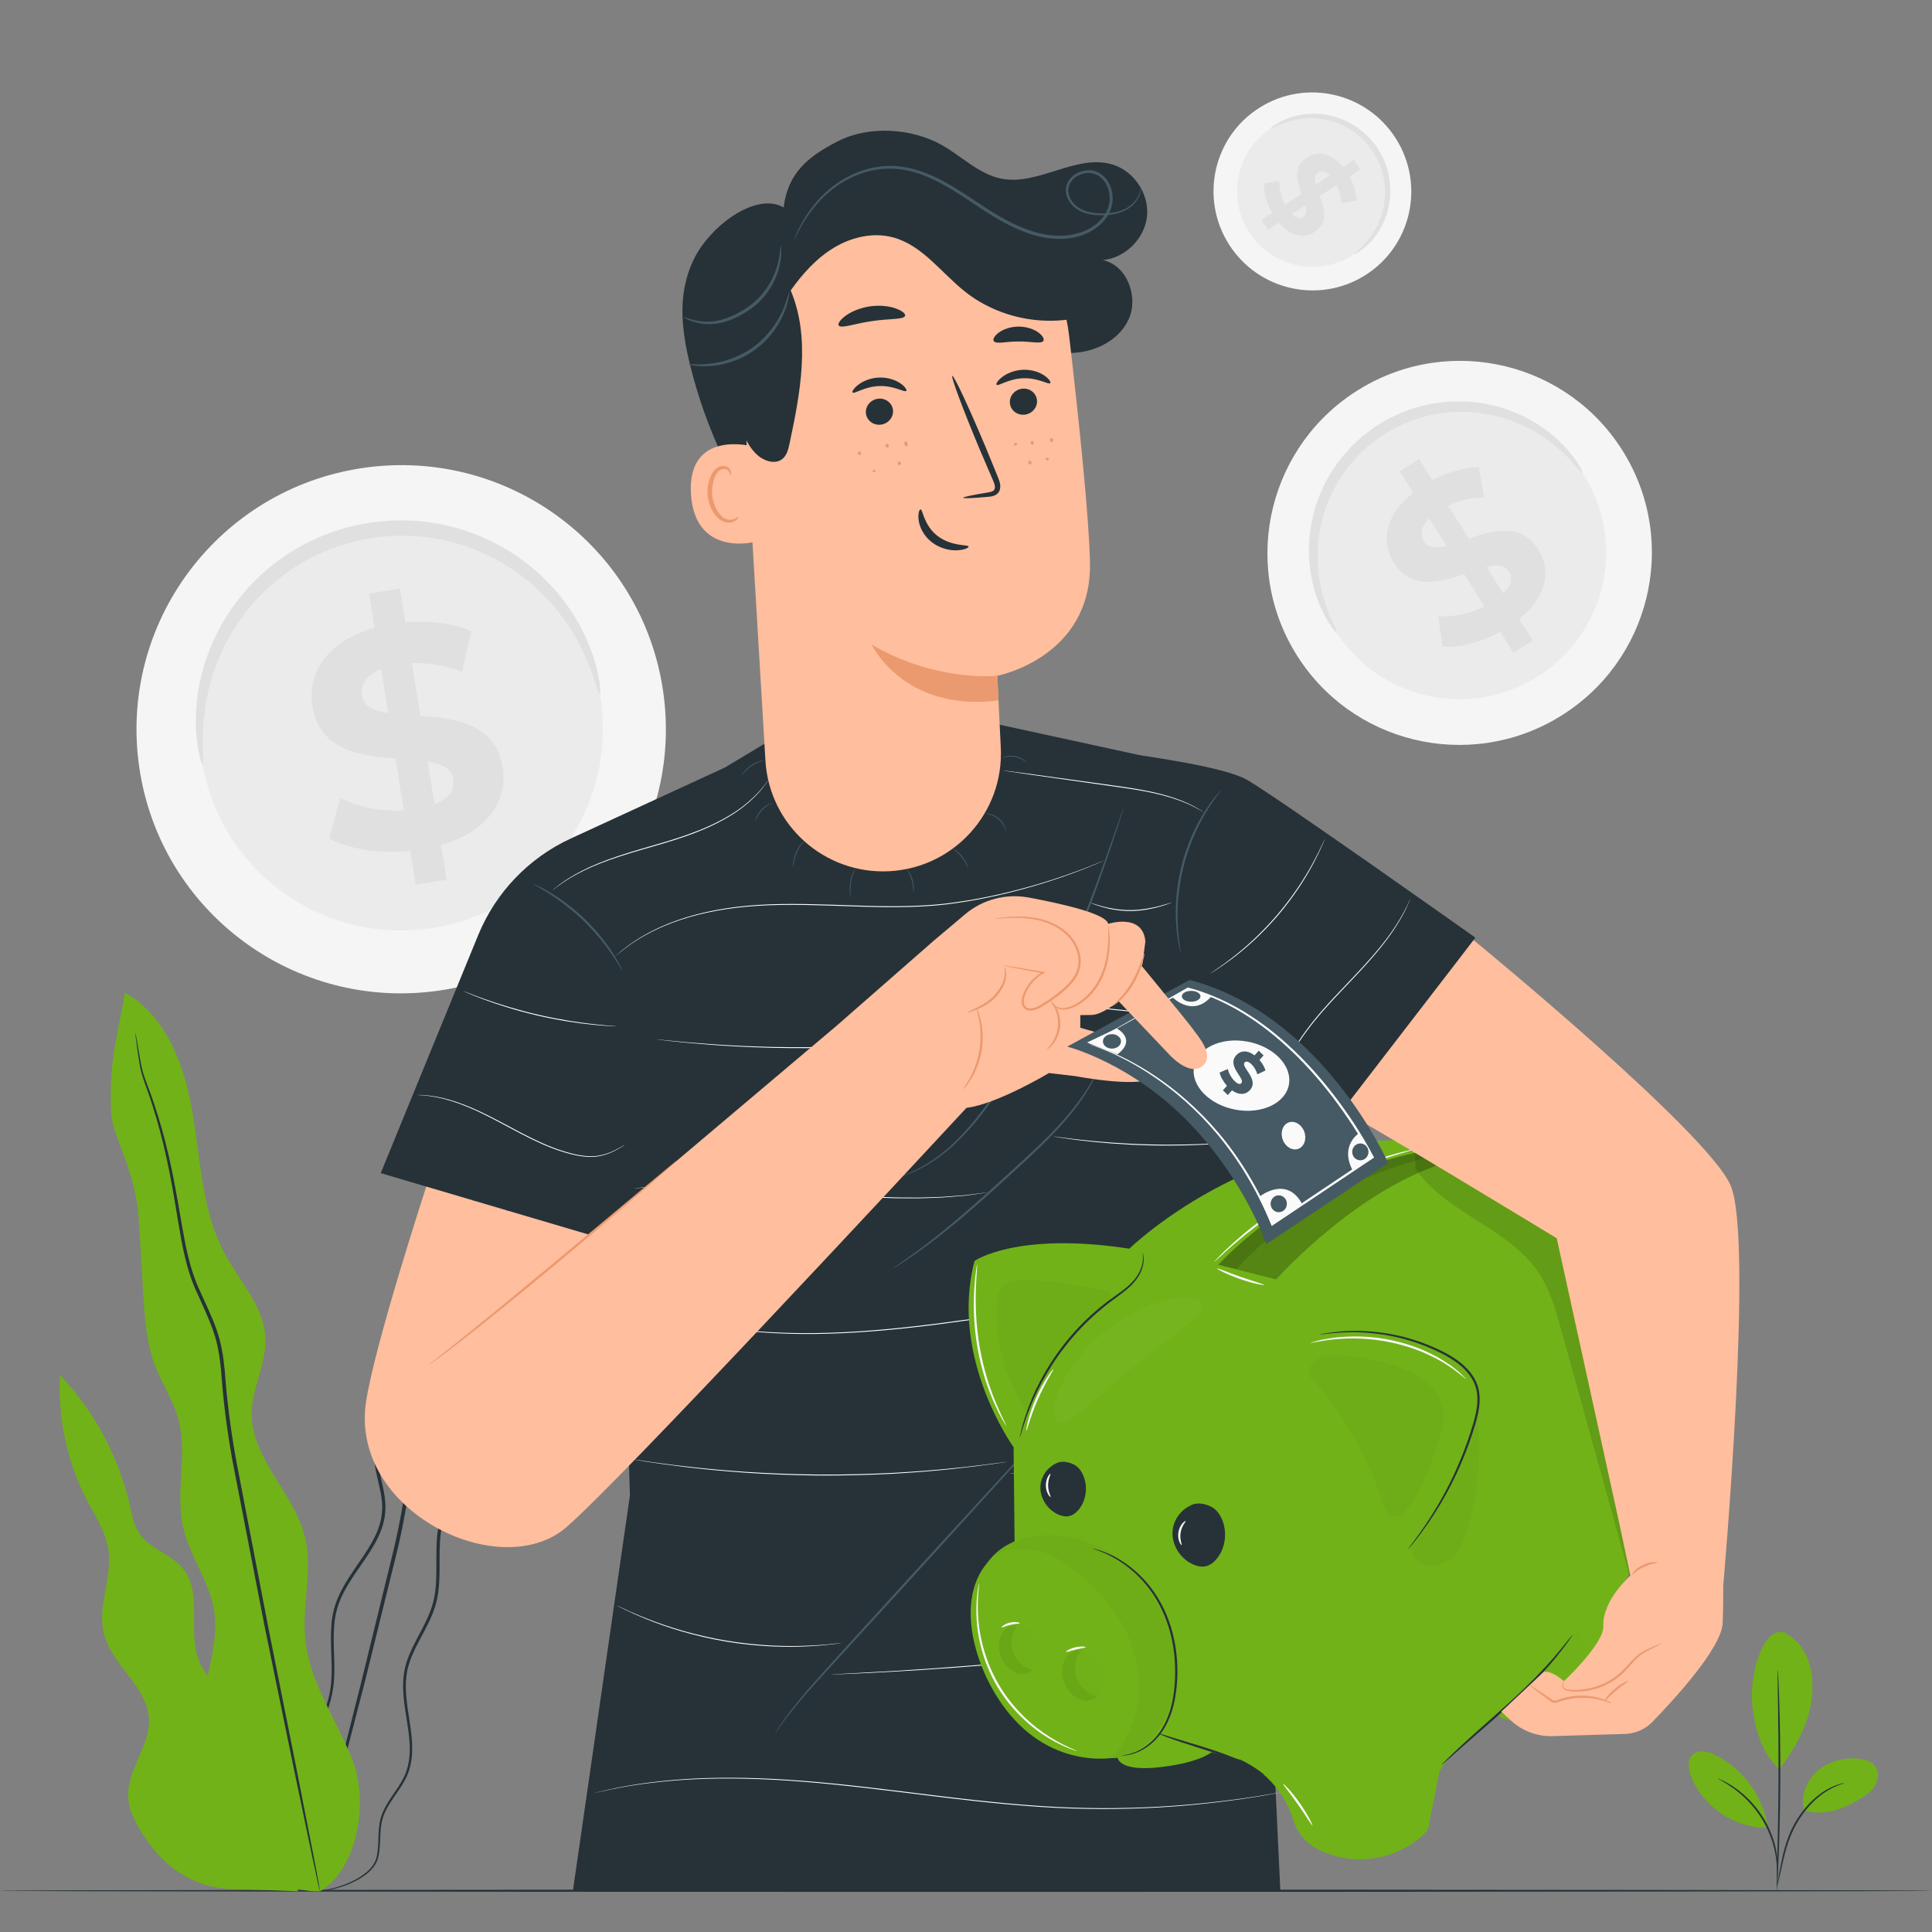 <svg width="250" height="250" viewBox="0 0 250 250" fill="none" xmlns="http://www.w3.org/2000/svg">
<rect x="0" y="0" width="250" height="250" fill="#808080" stroke="none"/>
<g clip-path="url(#clip0)">
<path d="M56.828 128.18C75.546 125.46 88.521 108.115 85.807 89.44C83.093 70.764 65.719 57.83 47 60.55C28.282 63.27 15.307 80.614 18.021 99.29C20.735 117.965 38.109 130.9 56.828 128.18Z" fill="#F5F5F5"/>
<path d="M55.658 120.134C69.923 118.061 79.81 104.844 77.742 90.613C75.674 76.381 62.434 66.525 48.169 68.598C33.905 70.671 24.017 83.888 26.085 98.119C28.153 112.35 41.394 122.207 55.658 120.134Z" fill="#EBEBEB"/>
<path d="M77.621 89.803C77.465 89.831 77.19 88.714 76.487 86.796C75.775 84.891 74.58 82.161 72.356 79.312C71.247 77.895 69.888 76.454 68.255 75.116C66.612 73.794 64.712 72.556 62.552 71.591C61.475 71.104 60.341 70.669 59.151 70.333C57.965 69.991 56.731 69.708 55.456 69.548C54.185 69.384 52.879 69.286 51.553 69.32C50.228 69.352 48.887 69.48 47.544 69.708C46.204 69.956 44.9 70.297 43.645 70.723C42.388 71.148 41.195 71.688 40.057 72.28C38.916 72.87 37.855 73.56 36.858 74.29C35.856 75.014 34.942 75.814 34.098 76.641C32.403 78.292 31.044 80.109 29.958 81.915C28.886 83.733 28.106 85.554 27.552 87.267C26.447 90.706 26.265 93.68 26.253 95.713C26.254 97.755 26.381 98.9 26.224 98.926C26.11 98.949 25.72 97.847 25.476 95.755C25.247 93.675 25.206 90.556 26.195 86.871C26.691 85.035 27.438 83.07 28.517 81.097C29.608 79.136 31.009 77.154 32.792 75.345C33.679 74.438 34.646 73.563 35.712 72.766C36.773 71.964 37.907 71.207 39.132 70.558C40.352 69.907 41.637 69.314 42.991 68.849C44.343 68.381 45.751 68.01 47.194 67.744C48.642 67.496 50.09 67.362 51.52 67.335C52.952 67.307 54.361 67.421 55.732 67.612C57.104 67.8 58.431 68.121 59.702 68.508C60.976 68.889 62.187 69.379 63.331 69.924C65.627 71.009 67.626 72.386 69.327 73.853C71.017 75.334 72.397 76.922 73.495 78.474C75.692 81.593 76.729 84.536 77.231 86.567C77.723 88.616 77.736 89.784 77.621 89.803Z" fill="#E0E0E0"/>
<path d="M57.077 109.345L57.796 113.835L53.788 114.475L53.089 110.107C49.082 110.501 45.075 109.87 42.596 108.499L44.016 103.256C46.258 104.418 49.316 105.038 52.248 104.857L51.175 98.163C46.553 97.794 41.346 97.107 40.428 91.374C39.748 87.126 42.251 82.984 48.468 81.25L47.755 76.8L51.764 76.158L52.463 80.528C55.508 80.287 58.561 80.62 60.99 81.669L59.776 86.921C57.545 86.087 55.352 85.739 53.309 85.817L54.401 92.632C59.016 92.961 64.144 93.662 65.049 99.312C65.716 103.481 63.248 107.576 57.077 109.345ZM50.233 92.271L49.32 86.58C47.273 87.401 46.618 88.698 46.829 90.022C47.054 91.423 48.379 91.993 50.233 92.271ZM58.673 100.827C58.449 99.424 57.164 98.85 55.344 98.522L56.23 104.054C58.164 103.293 58.879 102.11 58.673 100.827Z" fill="#E0E0E0"/>
<path d="M201.752 92.777C213.506 85.651 217.271 70.368 210.162 58.641C203.052 46.913 187.76 43.183 176.006 50.309C164.252 57.435 160.487 72.718 167.596 84.445C174.706 96.173 189.998 99.903 201.752 92.777Z" fill="#F5F5F5"/>
<path d="M198.688 87.725C207.646 82.294 210.515 70.648 205.098 61.712C199.68 52.775 188.027 49.933 179.07 55.364C170.112 60.794 167.243 72.44 172.66 81.377C178.078 90.313 189.731 93.155 198.688 87.725Z" fill="#EBEBEB"/>
<path d="M204.794 61.21C204.698 61.273 204.197 60.603 203.183 59.519C202.167 58.446 200.594 56.958 198.299 55.682C197.154 55.048 195.837 54.469 194.365 54.037C192.891 53.618 191.269 53.328 189.55 53.294C188.691 53.274 187.809 53.304 186.918 53.417C186.026 53.524 185.121 53.685 184.223 53.939C183.325 54.189 182.423 54.494 181.546 54.893C180.668 55.29 179.807 55.755 178.973 56.289C178.147 56.834 177.371 57.432 176.652 58.073C175.931 58.713 175.286 59.413 174.692 60.132C174.095 60.85 173.581 61.613 173.121 62.383C172.656 63.152 172.271 63.946 171.941 64.739C171.274 66.324 170.88 67.925 170.665 69.441C170.463 70.961 170.457 72.401 170.572 73.705C170.807 76.319 171.529 78.361 172.097 79.724C172.676 81.091 173.085 81.82 172.988 81.882C172.917 81.93 172.345 81.303 171.588 79.972C170.845 78.646 169.934 76.57 169.551 73.824C169.363 72.455 169.306 70.928 169.469 69.302C169.643 67.68 170.019 65.957 170.699 64.241C171.036 63.383 171.435 62.523 171.922 61.687C172.405 60.85 172.95 60.022 173.585 59.241C174.217 58.459 174.909 57.698 175.683 57.003C176.455 56.307 177.291 55.659 178.183 55.072C179.082 54.496 180.012 53.995 180.962 53.572C181.912 53.147 182.887 52.825 183.859 52.564C184.83 52.3 185.809 52.139 186.769 52.038C187.73 51.932 188.679 51.916 189.599 51.957C191.443 52.032 193.171 52.388 194.725 52.887C196.275 53.399 197.649 54.07 198.824 54.798C201.178 56.263 202.706 57.938 203.618 59.155C204.526 60.387 204.866 61.164 204.794 61.21Z" fill="#E0E0E0"/>
<path d="M196.586 80.11L198.34 82.911L195.84 84.475L194.134 81.751C191.565 83.15 188.704 83.863 186.656 83.648L186.121 79.737C187.951 79.88 190.173 79.428 192.083 78.475L189.468 74.3C186.271 75.363 182.592 76.379 180.353 72.803C178.694 70.153 179.194 66.673 182.862 63.75L181.124 60.974L183.625 59.408L185.331 62.134C187.3 61.11 189.438 60.467 191.361 60.481L192.037 64.339C190.308 64.413 188.742 64.802 187.397 65.434L190.059 69.685C193.241 68.597 196.871 67.613 199.078 71.137C200.705 73.738 200.214 77.177 196.586 80.11ZM187.167 70.624L184.944 67.075C183.807 68.204 183.736 69.258 184.252 70.083C184.8 70.958 185.848 70.964 187.167 70.624ZM195.241 73.957C194.692 73.082 193.67 73.061 192.36 73.359L194.52 76.809C195.598 75.752 195.741 74.758 195.241 73.957Z" fill="#E0E0E0"/>
<path d="M159.008 31.592C162.783 37.579 170.687 39.379 176.66 35.612C182.634 31.846 184.416 23.938 180.64 17.951C176.865 11.964 168.962 10.163 162.988 13.93C157.014 17.697 155.232 25.604 159.008 31.592Z" fill="#F5F5F5"/>
<path d="M161.581 29.969C164.458 34.531 170.48 35.903 175.032 33.033C179.584 30.163 180.942 24.137 178.065 19.574C175.188 15.011 169.165 13.64 164.613 16.51C160.061 19.38 158.704 25.406 161.581 29.969Z" fill="#EBEBEB"/>
<path d="M175.287 32.863C175.253 32.814 175.594 32.55 176.143 32.018C176.686 31.485 177.438 30.662 178.074 29.468C178.39 28.873 178.676 28.19 178.885 27.428C179.088 26.665 179.222 25.827 179.224 24.942C179.227 24.499 179.203 24.046 179.137 23.588C179.073 23.13 178.982 22.665 178.844 22.205C178.707 21.745 178.542 21.284 178.328 20.836C178.116 20.387 177.869 19.948 177.586 19.524C177.298 19.103 176.983 18.709 176.647 18.345C176.31 17.979 175.944 17.654 175.569 17.355C175.193 17.054 174.796 16.796 174.395 16.566C173.995 16.334 173.583 16.143 173.172 15.98C172.35 15.651 171.522 15.463 170.739 15.366C169.955 15.275 169.214 15.286 168.543 15.356C167.199 15.501 166.155 15.891 165.458 16.196C164.76 16.506 164.388 16.724 164.355 16.674C164.329 16.638 164.647 16.338 165.325 15.936C166.001 15.542 167.062 15.054 168.472 14.832C169.175 14.722 169.961 14.679 170.799 14.748C171.636 14.824 172.527 15.001 173.416 15.336C173.861 15.501 174.308 15.699 174.742 15.942C175.177 16.183 175.608 16.456 176.016 16.776C176.425 17.094 176.822 17.443 177.187 17.836C177.553 18.227 177.894 18.652 178.204 19.105C178.509 19.563 178.775 20.037 179.001 20.522C179.229 21.007 179.404 21.507 179.547 22.005C179.691 22.502 179.783 23.005 179.844 23.498C179.907 23.992 179.924 24.48 179.911 24.955C179.889 25.905 179.722 26.797 179.479 27.602C179.229 28.405 178.896 29.118 178.532 29.729C177.799 30.955 176.951 31.756 176.333 32.237C175.708 32.717 175.311 32.899 175.287 32.863Z" fill="#E0E0E0"/>
<path d="M165.482 28.808L164.056 29.737L163.228 28.464L164.615 27.561C163.871 26.251 163.479 24.785 163.57 23.728L165.579 23.417C165.522 24.361 165.775 25.501 166.283 26.475L168.409 25.091C167.833 23.455 167.276 21.57 169.097 20.385C170.446 19.507 172.243 19.733 173.781 21.595L175.194 20.675L176.023 21.948L174.635 22.851C175.18 23.856 175.53 24.95 175.54 25.94L173.56 26.323C173.507 25.434 173.292 24.631 172.955 23.944L170.79 25.353C171.379 26.981 171.919 28.841 170.124 30.01C168.8 30.871 167.025 30.649 165.482 28.808ZM170.28 23.873L172.088 22.696C171.496 22.121 170.953 22.094 170.532 22.367C170.087 22.657 170.093 23.197 170.28 23.873ZM168.637 28.06C169.083 27.769 169.084 27.243 168.919 26.571L167.162 27.715C167.717 28.26 168.23 28.325 168.637 28.06Z" fill="#E0E0E0"/>
<path d="M250 244.663C250 244.744 194.033 244.809 125.009 244.809C55.962 244.809 0.006 244.744 0.006 244.663C0.006 244.582 55.961 244.516 125.009 244.516C194.033 244.516 250 244.582 250 244.663Z" fill="#263238"/>
<path d="M33.451 227.389C34.086 224.929 32.472 222.458 30.664 220.673C28.855 218.888 26.693 217.289 25.752 214.928C24.227 211.104 26.277 206.152 23.675 202.961C22.145 201.084 19.401 200.456 18.043 198.451C17.331 197.399 17.101 196.106 16.82 194.867C15.393 188.547 12.229 182.628 7.768 177.928C7.457 183.557 8.699 189.263 11.319 194.254C12.373 196.26 13.666 198.216 14.016 200.454C14.583 204.09 12.553 207.835 13.447 211.405C14.469 215.487 19.054 218.22 19.271 222.422C19.456 225.975 16.358 229.094 16.59 232.644C16.688 234.156 17.39 235.559 18.17 236.857C20.918 241.424 24.953 244.57 31.07 244.468L38.562 244.73L33.451 227.389Z" fill="#71B219"/>
<g opacity="0.3">
<g opacity="0.3">
<g opacity="0.3">
<g opacity="0.3">
<g opacity="0.3">
<path opacity="0.3" d="M33.451 227.389C34.086 224.929 32.472 222.458 30.664 220.673C28.855 218.888 26.693 217.289 25.752 214.928C24.227 211.104 26.277 206.152 23.675 202.961C22.145 201.084 19.401 200.456 18.043 198.451C17.331 197.399 17.101 196.106 16.82 194.867C15.393 188.547 12.229 182.628 7.768 177.928C7.457 183.557 8.699 189.263 11.319 194.254C12.373 196.26 13.666 198.216 14.016 200.454C14.583 204.09 12.553 207.835 13.447 211.405C14.469 215.487 19.054 218.22 19.271 222.422C19.456 225.975 16.358 229.094 16.59 232.644C16.688 234.156 17.39 235.559 18.17 236.857C20.918 241.424 24.953 244.57 31.07 244.468L38.562 244.73L33.451 227.389Z" fill="black"/>
</g>
</g>
</g>
</g>
</g>
<path d="M40.079 244.68C40.079 244.68 40.794 244.846 42.142 244.636C42.813 244.538 43.64 244.359 44.577 244.023C45.508 243.682 46.568 243.197 47.584 242.376C48.071 241.949 48.559 241.424 48.821 240.728C49.078 240.034 49.126 239.272 49.173 238.489C49.213 237.706 49.214 236.891 49.348 236.066C49.474 235.241 49.798 234.43 50.264 233.656C51.147 232.104 52.614 230.635 53.087 228.528C53.6 226.456 53.233 224.213 52.884 221.961C52.536 219.714 52.199 217.263 53.059 214.922C53.862 212.579 55.505 210.464 56.327 207.822C57.145 205.154 56.764 202.285 56.937 199.455C57.016 198.033 57.29 196.612 57.913 195.295C58.519 193.969 59.36 192.718 60.017 191.322C61.346 188.499 61.581 185.3 61.945 182.165C62.123 180.586 62.301 178.99 62.483 177.378C62.661 175.758 62.805 174.145 63.315 172.586C63.777 171.016 64.445 169.497 65.107 167.949C65.431 167.171 65.774 166.392 65.977 165.528C66.123 164.645 66.165 163.818 66.218 162.951C66.302 161.233 66.231 159.492 66.019 157.765C65.815 156.036 65.503 154.322 65.317 152.589C65.305 152.486 65.294 152.384 65.284 152.29L65.245 151.945L64.938 152.098C63.333 152.902 61.959 154.098 60.904 155.502C59.831 156.896 59.05 158.469 58.426 160.068C57.175 163.287 56.724 166.661 56.093 169.88C55.477 173.099 54.666 176.265 53.015 178.941C52.194 180.275 51.2 181.494 50.331 182.795C49.465 184.088 48.702 185.507 48.472 187.065C48.029 190.235 49.775 193.018 49.411 195.825C49.282 197.219 48.727 198.523 48.045 199.713C47.364 200.91 46.565 202.02 45.806 203.136C45.048 204.252 44.327 205.383 43.795 206.593C43.255 207.798 42.957 209.088 42.875 210.349C42.692 212.875 43.05 215.272 42.866 217.535C42.714 219.802 41.918 221.856 41.017 223.693C40.111 225.536 39.102 227.203 38.258 228.819C37.833 229.627 37.441 230.415 37.122 231.207C36.784 231.997 36.618 232.806 36.465 233.575C36.218 235.129 36.242 236.576 36.409 237.852C36.735 240.418 37.692 242.266 38.553 243.305C38.749 243.583 38.978 243.779 39.158 243.962C39.334 244.151 39.508 244.279 39.651 244.379C39.93 244.586 40.079 244.68 40.079 244.68C40.112 244.642 39.462 244.298 38.628 243.246C37.803 242.201 36.888 240.367 36.594 237.829C36.444 236.568 36.435 235.14 36.69 233.615C36.848 232.861 37.017 232.068 37.352 231.302C37.671 230.529 38.068 229.744 38.495 228.946C39.346 227.344 40.365 225.684 41.291 223.829C42.209 221.983 43.036 219.888 43.204 217.563C43.401 215.252 43.053 212.847 43.244 210.379C43.33 209.145 43.62 207.916 44.147 206.749C44.666 205.579 45.377 204.469 46.136 203.362C46.894 202.254 47.703 201.139 48.402 199.917C49.102 198.703 49.69 197.346 49.831 195.87C50.193 192.88 48.459 190.078 48.91 187.132C49.127 185.675 49.851 184.317 50.706 183.048C51.562 181.77 52.56 180.551 53.406 179.183C55.108 176.431 55.933 173.203 56.556 169.971C57.193 166.732 57.644 163.395 58.873 160.242C59.485 158.675 60.249 157.141 61.286 155.795C62.306 154.439 63.621 153.298 65.15 152.532L64.804 152.34C64.814 152.435 64.826 152.539 64.838 152.642C65.026 154.395 65.339 156.113 65.54 157.822C65.751 159.53 65.821 161.236 65.739 162.929C65.69 163.764 65.639 164.64 65.508 165.428C65.326 166.216 64.99 166.994 64.668 167.764C64.01 169.306 63.333 170.848 62.862 172.452C62.341 174.049 62.192 175.723 62.019 177.323C61.84 178.936 61.663 180.534 61.487 182.114C61.129 185.263 60.894 188.41 59.614 191.135C58.98 192.491 58.141 193.746 57.517 195.115C56.873 196.482 56.588 197.984 56.514 199.429C56.35 202.321 56.727 205.147 55.944 207.708C55.168 210.257 53.533 212.384 52.708 214.802C51.824 217.245 52.19 219.774 52.547 222.015C52.909 224.27 53.273 226.466 52.789 228.458C52.356 230.47 50.932 231.926 50.031 233.522C49.561 234.314 49.225 235.171 49.101 236.027C48.969 236.88 48.977 237.703 48.944 238.48C48.904 239.251 48.861 240.008 48.624 240.657C48.389 241.304 47.931 241.815 47.462 242.234C46.483 243.044 45.443 243.539 44.527 243.889C43.605 244.236 42.79 244.428 42.127 244.54C41.463 244.661 40.948 244.678 40.603 244.687C40.258 244.674 40.079 244.68 40.079 244.68Z" fill="#263238"/>
<path d="M63.752 156.416C63.745 156.414 63.72 156.491 63.68 156.642C63.636 156.822 63.581 157.043 63.514 157.317C63.367 157.907 63.191 158.798 62.908 159.911C62.614 161.02 61.934 162.276 61.353 163.824C60.749 165.359 60.136 167.139 59.572 169.138C59.001 171.136 58.495 173.355 57.965 175.732C57.419 178.104 56.874 180.649 55.566 183.049C54.953 184.266 54.261 185.498 53.712 186.845C53.149 188.193 52.846 189.666 52.633 191.145C52.273 194.113 51.728 197.126 51.018 200.209C49.516 206.349 48.085 212.196 46.782 217.521C45.447 222.828 44.245 227.61 43.231 231.641C42.245 235.635 41.444 238.881 40.879 241.17C40.618 242.268 40.412 243.136 40.263 243.767C40.203 244.042 40.154 244.265 40.114 244.445C40.083 244.599 40.072 244.678 40.08 244.68C40.087 244.682 40.115 244.607 40.161 244.457C40.214 244.28 40.278 244.061 40.356 243.791C40.528 243.165 40.763 242.305 41.06 241.216C41.661 238.936 42.513 235.703 43.562 231.725C44.603 227.701 45.84 222.928 47.212 217.631C48.527 212.304 49.971 206.455 51.488 200.314C52.199 197.235 52.749 194.166 53.1 191.212C53.308 189.744 53.598 188.324 54.139 187.017C54.668 185.704 55.349 184.478 55.963 183.248C57.281 180.802 57.83 178.181 58.355 175.818C58.868 173.435 59.353 171.222 59.901 169.229C60.441 167.234 61.028 165.457 61.605 163.92C62.156 162.377 62.813 161.106 63.09 159.959C63.349 158.819 63.492 157.937 63.609 157.336C63.657 157.059 63.697 156.834 63.728 156.652C63.752 156.498 63.761 156.418 63.752 156.416Z" fill="#263238"/>
<path d="M41.403 244.731C46.297 241.822 47.7 233.212 45.658 227.898C43.617 222.583 40.044 217.728 39.493 212.061C39.069 207.706 40.496 203.235 39.481 198.978C38.112 193.232 32.503 188.782 32.568 182.876C32.604 179.563 34.489 176.445 34.34 173.134C34.156 169.074 31.038 165.852 29.108 162.275C26.154 156.8 25.959 150.327 24.949 144.188C23.939 138.049 21.599 131.474 16.159 128.457C15.355 133.669 13.983 137.238 14.414 144.299C14.569 146.835 17.515 151.689 17.915 157.247C18.154 160.568 18.32 163.895 18.523 167.219C18.721 170.454 18.93 173.747 20.09 176.774C20.979 179.093 22.406 181.2 23.066 183.594C24.307 188.098 22.677 192.977 23.678 197.54C24.527 201.407 27.203 204.734 27.75 208.655C28.518 214.163 24.953 219.887 26.778 225.141C27.683 227.748 29.828 229.842 30.437 232.534C30.91 234.623 30.395 236.834 30.822 238.932C31.511 242.314 37.959 244.94 41.403 244.731Z" fill="#71B219"/>
<path d="M17.507 133.631C17.498 133.633 17.506 133.732 17.529 133.926C17.556 134.145 17.593 134.427 17.639 134.782C17.751 135.535 17.878 136.64 18.132 138.07C18.405 139.507 19.146 141.125 19.738 143.076C20.363 145.021 20.983 147.265 21.532 149.777C22.091 152.288 22.558 155.067 23.049 158.058C23.555 161.027 24.073 164.308 25.557 167.422C26.244 168.986 27.014 170.552 27.591 172.22C28.184 173.882 28.456 175.67 28.624 177.508C28.877 181.2 29.369 185.039 30.059 188.908C31.558 196.63 32.986 203.986 34.285 210.681C35.654 217.35 36.889 223.358 37.928 228.416C38.977 233.437 39.828 237.51 40.424 240.364C40.724 241.748 40.959 242.834 41.127 243.607C41.207 243.956 41.272 244.233 41.321 244.448C41.367 244.637 41.395 244.733 41.404 244.731C41.411 244.73 41.4 244.63 41.37 244.438C41.331 244.221 41.283 243.94 41.221 243.588C41.075 242.81 40.87 241.718 40.608 240.326C40.047 237.466 39.247 233.382 38.261 228.348C37.251 223.285 36.051 217.27 34.719 210.593C33.432 203.9 32.018 196.547 30.534 188.826C29.843 184.954 29.355 181.17 29.093 177.464C28.922 175.615 28.639 173.774 28.026 172.07C27.43 170.366 26.649 168.794 25.963 167.243C24.488 164.175 23.97 160.971 23.442 157.992C22.935 155.006 22.447 152.219 21.864 149.703C21.292 147.185 20.645 144.937 19.994 142.993C19.372 141.035 18.608 139.431 18.315 138.03C18.037 136.627 17.878 135.511 17.735 134.768C17.67 134.416 17.618 134.136 17.578 133.919C17.538 133.727 17.515 133.63 17.507 133.631Z" fill="#263238"/>
<path d="M230.759 211.203C232.301 211.872 233.435 213.298 234.004 214.879C234.573 216.461 234.624 218.189 234.435 219.859C234.069 223.09 232.232 226.352 230.255 228.934C227.534 226.559 226.909 222.417 226.723 220.295C226.43 216.942 227.936 210.704 230.759 211.203Z" fill="#71B219"/>
<path d="M233.419 234.268C232.984 232.441 233.743 230.438 235.145 229.189C236.547 227.94 238.506 227.411 240.378 227.554C241.243 227.62 242.179 227.873 242.675 228.586C243.138 229.252 243.086 230.182 242.71 230.901C242.334 231.621 241.684 232.158 240.997 232.59C238.638 234.069 236.085 235.068 233.419 234.268Z" fill="#71B219"/>
<path d="M229.929 244.176C229.913 244.172 229.95 243.936 230.026 243.512C230.112 243.045 230.222 242.442 230.355 241.718C230.656 240.218 231.042 238.07 232.207 235.985C233.357 233.905 234.966 232.373 236.321 231.613C236.994 231.223 237.583 230.992 237.999 230.871C238.204 230.802 238.372 230.775 238.482 230.748C238.593 230.725 238.652 230.716 238.654 230.724C238.673 230.777 237.712 230.95 236.407 231.756C235.099 232.538 233.543 234.055 232.413 236.1C231.27 238.142 230.86 240.26 230.518 241.751C230.354 242.503 230.22 243.113 230.116 243.531C230.012 243.95 229.944 244.179 229.929 244.176Z" fill="#263238"/>
<path d="M230.032 216.055C230.04 216.055 230.051 216.155 230.065 216.345C230.078 216.56 230.094 216.836 230.114 217.178C230.153 217.902 230.196 218.949 230.237 220.244C230.321 222.833 230.387 226.412 230.37 230.365C230.352 234.319 230.256 237.898 230.149 240.486C230.096 241.78 230.045 242.827 230 243.55C229.976 243.891 229.958 244.167 229.943 244.382C229.928 244.572 229.916 244.672 229.907 244.672C229.899 244.671 229.895 244.571 229.896 244.38C229.899 244.165 229.903 243.888 229.908 243.546C229.927 242.793 229.952 241.753 229.983 240.48C230.046 237.892 230.117 234.315 230.134 230.363C230.151 226.413 230.111 222.836 230.07 220.247C230.05 218.975 230.034 217.934 230.022 217.181C230.02 216.839 230.018 216.562 230.017 216.346C230.019 216.156 230.024 216.056 230.032 216.055Z" fill="#263238"/>
<path d="M228.711 236.235C228.092 232.325 225.457 228.79 221.887 227.08C220.978 226.644 219.79 226.36 219.043 227.036C218.294 227.713 218.462 228.929 218.828 229.87C220.352 233.785 224.446 236.55 228.647 236.5" fill="#71B219"/>
<path d="M222.327 230.145C222.334 230.131 222.539 230.221 222.905 230.397C223.088 230.484 223.313 230.592 223.557 230.745C223.802 230.898 224.097 231.047 224.388 231.266C224.685 231.476 225.016 231.699 225.338 231.981C225.677 232.245 226.005 232.563 226.35 232.9C227.02 233.591 227.695 234.416 228.271 235.369C228.839 236.328 229.25 237.312 229.537 238.232C229.667 238.696 229.791 239.137 229.857 239.561C229.949 239.98 229.983 240.378 230.021 240.74C230.071 241.101 230.054 241.431 230.066 241.719C230.079 242.008 230.061 242.256 230.044 242.458C230.015 242.863 229.991 243.086 229.974 243.084C229.921 243.082 230.014 242.185 229.855 240.757C229.808 240.401 229.765 240.01 229.666 239.599C229.594 239.183 229.464 238.751 229.331 238.296C229.037 237.395 228.627 236.432 228.07 235.49C227.504 234.554 226.846 233.74 226.195 233.052C225.861 232.716 225.542 232.397 225.214 232.131C224.902 231.846 224.58 231.618 224.293 231.402C223.123 230.564 222.304 230.191 222.327 230.145Z" fill="#263238"/>
<path d="M190.913 121.331C190.913 121.331 164.646 102.717 161.32 100.887C158.152 99.143 148.103 97.876 147.199 97.657L129.204 93.744L101.708 94.566L93.821 99.308L73.865 108.5C68.426 111.005 64.139 115.48 61.87 121.022L49.266 151.8L80.537 161.05L81.51 193.515L74.134 244.663H165.674L161.068 146.634L170.597 148.731L190.913 121.331Z" fill="#263238"/>
<path d="M81.118 147.973C81.118 147.973 80.788 148.216 80.15 148.586C79.513 148.941 78.549 149.476 77.228 149.656C75.903 149.84 74.321 149.52 72.664 148.995C70.996 148.47 69.248 147.664 67.466 146.734C65.681 145.805 64.013 144.864 62.446 144.108C60.882 143.346 59.422 142.764 58.16 142.396C56.901 142.017 55.844 141.853 55.114 141.776C54.748 141.738 54.462 141.718 54.269 141.712C54.075 141.702 53.974 141.69 53.974 141.69C53.974 141.69 54.383 141.666 55.118 141.731C55.852 141.794 56.916 141.947 58.184 142.317C59.454 142.676 60.922 143.253 62.492 144.011C64.067 144.764 65.737 145.704 67.52 146.631C69.3 147.559 71.04 148.366 72.698 148.893C74.347 149.422 75.911 149.746 77.218 149.575C78.523 149.408 79.487 148.89 80.129 148.547C80.45 148.368 80.697 148.224 80.861 148.121C81.027 148.02 81.118 147.973 81.118 147.973Z" fill="white"/>
<path d="M79.784 132.809C79.784 132.809 79.712 132.812 79.576 132.807C79.404 132.799 79.209 132.789 78.98 132.778C78.463 132.754 77.715 132.697 76.792 132.605C74.948 132.425 72.407 132.062 69.649 131.429C66.891 130.793 64.447 130.009 62.709 129.365C61.84 129.044 61.142 128.769 60.666 128.565C60.455 128.475 60.275 128.397 60.117 128.33C59.992 128.275 59.929 128.241 59.929 128.241C59.929 128.241 59.998 128.26 60.126 128.308C60.286 128.37 60.469 128.44 60.682 128.523C61.163 128.714 61.865 128.977 62.737 129.288C64.48 129.91 66.922 130.68 69.675 131.315C72.428 131.946 74.96 132.322 76.8 132.523C77.721 132.625 78.466 132.695 78.983 132.733C79.211 132.752 79.406 132.769 79.578 132.783C79.713 132.796 79.784 132.809 79.784 132.809Z" fill="white"/>
<path d="M99.456 100.887C99.456 100.887 99.224 101.272 98.726 101.912C98.234 102.556 97.424 103.419 96.287 104.322C95.154 105.23 93.663 106.126 91.924 106.933C90.181 107.737 88.189 108.438 86.07 109.069C83.951 109.696 81.921 110.253 80.103 110.852C78.287 111.449 76.681 112.082 75.391 112.733C74.098 113.38 73.105 114.006 72.454 114.485C72.118 114.711 71.882 114.921 71.71 115.046C71.541 115.176 71.448 115.239 71.448 115.239C71.448 115.239 71.779 114.936 72.427 114.448C73.072 113.957 74.061 113.318 75.353 112.659C76.644 111.996 78.251 111.353 80.07 110.749C81.888 110.144 83.919 109.583 86.037 108.956C88.152 108.326 90.141 107.631 91.879 106.835C93.614 106.036 95.102 105.152 96.236 104.256C97.374 103.366 98.189 102.517 98.691 101.884C98.959 101.581 99.123 101.311 99.257 101.145C99.383 100.974 99.456 100.887 99.456 100.887Z" fill="white"/>
<path d="M155.738 105.082C155.738 105.082 155.655 105.04 155.501 104.952C155.345 104.866 155.126 104.723 154.824 104.573C154.233 104.252 153.35 103.83 152.211 103.441C151.073 103.049 149.685 102.681 148.119 102.391C146.555 102.092 144.817 101.861 142.995 101.606C139.372 101.093 136.095 100.629 133.665 100.285C132.506 100.115 131.552 99.976 130.839 99.871C130.534 99.824 130.281 99.785 130.072 99.753C129.896 99.724 129.805 99.704 129.805 99.704C129.805 99.704 129.898 99.709 130.074 99.73C130.284 99.756 130.539 99.788 130.845 99.826C131.56 99.921 132.515 100.049 133.676 100.203C136.107 100.538 139.387 100.99 143.012 101.49C144.833 101.745 146.572 101.98 148.139 102.285C149.708 102.582 151.099 102.959 152.238 103.363C153.378 103.764 154.259 104.199 154.846 104.533C155.435 104.863 155.738 105.082 155.738 105.082Z" fill="white"/>
<path d="M142.99 111.292C142.99 111.292 142.782 111.389 142.381 111.565C141.981 111.745 141.386 111.996 140.613 112.305C139.067 112.918 136.809 113.765 133.952 114.6C131.096 115.433 127.649 116.3 123.75 116.852C119.852 117.45 115.503 117.451 110.971 117.3C106.434 117.152 102.108 116.955 98.183 117.202C94.26 117.432 90.757 118.113 87.945 119.07C85.122 120.007 83.017 121.223 81.649 122.158C80.975 122.644 80.457 123.028 80.127 123.318C79.79 123.597 79.609 123.739 79.609 123.739C79.609 123.739 79.779 123.585 80.112 123.3C80.436 123.004 80.951 122.614 81.623 122.121C82.986 121.173 85.091 119.942 87.918 118.992C90.736 118.022 94.245 117.331 98.176 117.094C102.109 116.841 106.439 117.036 110.974 117.183C115.506 117.334 119.844 117.336 123.735 116.745C127.628 116.2 131.073 115.342 133.928 114.521C136.785 113.696 139.046 112.862 140.596 112.263C141.371 111.961 141.969 111.716 142.371 111.544C142.776 111.375 142.99 111.292 142.99 111.292Z" fill="white"/>
<path d="M151.62 116.794C151.622 116.798 151.587 116.814 151.52 116.84C151.425 116.875 151.327 116.912 151.224 116.95C150.967 117.046 150.589 117.167 150.117 117.304C149.175 117.571 147.837 117.865 146.333 117.884C144.827 117.898 143.482 117.618 142.543 117.339C142.073 117.197 141.697 117.069 141.443 116.966C141.34 116.925 141.244 116.886 141.15 116.848C141.083 116.82 141.049 116.804 141.05 116.8C141.052 116.796 141.089 116.805 141.158 116.826C141.254 116.857 141.353 116.889 141.458 116.923C141.716 117.013 142.095 117.128 142.565 117.26C143.506 117.516 144.84 117.781 146.331 117.767C147.821 117.748 149.152 117.469 150.096 117.225C150.568 117.099 150.949 116.99 151.21 116.908C151.316 116.877 151.415 116.847 151.512 116.819C151.581 116.798 151.619 116.79 151.62 116.794Z" fill="white"/>
<path d="M133.874 132.71C133.874 132.71 131.175 133.28 126.768 133.937C124.565 134.269 121.932 134.598 119.001 134.89C116.068 135.167 112.837 135.401 109.439 135.53C106.04 135.648 102.799 135.649 99.854 135.584C96.909 135.505 94.258 135.368 92.037 135.197C87.594 134.861 84.862 134.488 84.862 134.488C84.862 134.488 85.034 134.498 85.361 134.529C85.712 134.564 86.188 134.611 86.788 134.67C88.026 134.801 89.822 134.957 92.043 135.114C94.264 135.274 96.913 135.403 99.857 135.476C102.801 135.534 106.039 135.53 109.436 135.412C112.831 135.283 116.059 135.053 118.991 134.781C121.921 134.495 124.554 134.175 126.757 133.854C128.961 133.536 130.741 133.251 131.967 133.03C132.561 132.928 133.032 132.846 133.38 132.786C133.703 132.733 133.874 132.71 133.874 132.71Z" fill="white"/>
<path d="M155.906 131.113C155.906 131.113 155.836 131.122 155.702 131.127C155.533 131.132 155.34 131.138 155.115 131.144C154.606 131.158 153.869 131.166 152.958 131.164C151.135 131.159 148.616 131.093 145.844 130.856C143.071 130.615 140.577 130.243 138.784 129.919C137.887 129.756 137.163 129.615 136.665 129.506C136.446 129.458 136.257 129.416 136.092 129.38C135.962 129.35 135.894 129.329 135.894 129.329C135.894 129.329 135.965 129.335 136.097 129.357C136.264 129.387 136.454 129.421 136.675 129.461C137.231 129.56 137.944 129.686 138.798 129.837C140.594 130.14 143.085 130.499 145.854 130.739C148.622 130.977 151.138 131.056 152.958 131.082C153.826 131.089 154.55 131.095 155.115 131.099C155.34 131.101 155.533 131.103 155.702 131.104C155.835 131.106 155.906 131.113 155.906 131.113Z" fill="white"/>
<path d="M127.802 154.305C127.802 154.305 127.644 154.334 127.341 154.378C127.012 154.424 126.57 154.485 126.015 154.562C125.439 154.646 124.734 154.743 123.908 154.796C123.084 154.852 122.148 154.968 121.107 154.985C120.068 155.021 118.929 155.079 117.706 155.058C117.094 155.053 116.461 155.062 115.81 155.047C115.159 155.025 114.489 155.004 113.802 154.981C111.054 154.87 108.037 154.662 104.876 154.386C101.713 154.12 98.703 153.844 95.96 153.662C93.217 153.491 90.743 153.377 88.665 153.407C88.146 153.41 87.651 153.413 87.182 153.416C86.716 153.439 86.275 153.461 85.862 153.481C85.037 153.516 84.326 153.553 83.749 153.626C83.192 153.681 82.749 153.725 82.418 153.758C82.113 153.787 81.952 153.796 81.952 153.796C81.952 153.796 82.111 153.771 82.415 153.734C82.745 153.696 83.189 153.645 83.745 153.58C84.322 153.5 85.032 153.457 85.858 153.415C86.272 153.392 86.713 153.367 87.179 153.341C87.648 153.336 88.144 153.33 88.663 153.324C90.743 153.283 93.221 153.39 95.966 153.555C98.71 153.731 101.722 154.003 104.884 154.269C108.044 154.546 111.059 154.757 113.804 154.874C114.491 154.898 115.16 154.921 115.811 154.944C116.461 154.961 117.093 154.955 117.704 154.961C118.926 154.986 120.064 154.934 121.102 154.903C122.142 154.892 123.077 154.781 123.901 154.731C124.726 154.685 125.431 154.594 126.007 154.518C126.563 154.45 127.006 154.395 127.336 154.355C127.641 154.318 127.802 154.305 127.802 154.305Z" fill="white"/>
<path d="M160.922 147.701C160.922 147.701 160.836 147.716 160.673 147.735C160.474 147.756 160.238 147.781 159.956 147.811C159.334 147.877 158.431 147.954 157.314 148.029C155.081 148.182 151.987 148.292 148.572 148.204C145.155 148.112 142.071 147.84 139.849 147.57C138.738 147.436 137.84 147.312 137.222 147.214C136.942 147.169 136.708 147.132 136.511 147.1C136.348 147.073 136.264 147.053 136.264 147.053C136.264 147.053 136.351 147.057 136.514 147.077C136.712 147.102 136.947 147.132 137.229 147.169C137.849 147.254 138.747 147.364 139.858 147.488C142.081 147.736 145.162 147.996 148.575 148.087C151.986 148.175 155.077 148.078 157.309 147.947C158.426 147.882 159.329 147.819 159.952 147.766C160.235 147.745 160.472 147.727 160.671 147.712C160.835 147.701 160.922 147.701 160.922 147.701Z" fill="white"/>
<path d="M161.321 168.144C161.321 168.144 161.037 168.131 160.499 168.096C159.96 168.07 159.169 167.983 158.144 167.956C156.098 167.851 153.13 167.827 149.471 168.009C145.812 168.184 141.468 168.621 136.665 169.254C131.861 169.88 126.598 170.703 121.051 171.417C115.501 172.122 110.181 172.573 105.331 172.614C100.483 172.656 96.112 172.315 92.499 171.683C88.885 171.061 86.017 170.253 84.088 169.561C83.599 169.408 83.174 169.245 82.808 169.096C82.446 168.952 82.136 168.83 81.88 168.729C81.379 168.53 81.118 168.42 81.118 168.42C81.118 168.42 81.385 168.515 81.889 168.707C82.146 168.805 82.457 168.924 82.821 169.063C83.188 169.208 83.614 169.368 84.103 169.518C86.035 170.196 88.902 170.991 92.513 171.601C96.123 172.222 100.487 172.554 105.33 172.505C110.175 172.459 115.489 172.004 121.036 171.3C126.58 170.586 131.845 169.766 136.651 169.146C141.456 168.519 145.804 168.09 149.467 167.925C153.129 167.754 156.099 167.791 158.146 167.909C160.193 168.023 161.321 168.144 161.321 168.144Z" fill="white"/>
<path d="M130.387 189.147C130.387 189.147 127.681 189.608 123.272 190.079C121.069 190.32 118.437 190.534 115.51 190.701C112.583 190.852 109.361 190.946 105.978 190.928C102.594 190.898 99.373 190.758 96.448 190.565C93.523 190.356 90.894 190.103 88.695 189.832C84.293 189.297 81.595 188.798 81.595 188.798C81.595 188.798 81.766 188.816 82.088 188.862C82.436 188.913 82.907 188.982 83.501 189.068C84.113 189.162 84.863 189.272 85.737 189.381C86.609 189.492 87.602 189.635 88.704 189.749C90.904 190.01 93.531 190.254 96.454 190.457C99.377 190.644 102.597 190.78 105.978 190.811C109.358 190.829 112.578 190.738 115.504 190.593C118.428 190.432 121.059 190.226 123.263 189.996C124.367 189.898 125.361 189.769 126.236 189.67C127.111 189.574 127.863 189.475 128.477 189.39C129.071 189.312 129.542 189.249 129.891 189.203C130.215 189.162 130.387 189.147 130.387 189.147Z" fill="white"/>
<path d="M160.981 185.119C160.981 185.119 160.879 185.157 160.682 185.218C160.453 185.287 160.167 185.373 159.818 185.479C159.067 185.707 157.975 186.015 156.62 186.378C153.911 187.104 150.138 188.004 145.928 188.778C141.715 189.549 137.868 190.045 135.078 190.327C133.682 190.469 132.552 190.568 131.769 190.622C131.405 190.647 131.107 190.668 130.868 190.684C130.662 190.697 130.554 190.698 130.554 190.698C130.554 190.698 130.661 190.681 130.867 190.661C131.105 190.638 131.402 190.611 131.766 190.577C132.547 190.509 133.676 190.398 135.069 190.245C137.856 189.942 141.698 189.433 145.907 188.664C150.114 187.89 153.886 187.004 156.599 186.298C157.956 185.946 159.051 185.65 159.805 185.436C160.157 185.339 160.445 185.26 160.676 185.196C160.875 185.142 160.981 185.119 160.981 185.119Z" fill="white"/>
<path d="M108.927 212.603C108.927 212.603 107.266 212.891 104.549 213.033C103.191 213.11 101.57 213.116 99.773 213.039C97.978 212.942 96.007 212.752 93.958 212.416C91.91 212.066 89.985 211.605 88.255 211.111C86.531 210.599 85 210.065 83.742 209.551C81.219 208.531 79.743 207.719 79.743 207.719C79.743 207.719 79.841 207.757 80.023 207.84C80.234 207.938 80.496 208.06 80.817 208.209C81.159 208.374 81.58 208.569 82.079 208.775C82.576 208.983 83.135 209.24 83.772 209.474C85.033 209.978 86.564 210.502 88.286 211.008C90.013 211.495 91.935 211.952 93.978 212.301C96.022 212.636 97.987 212.829 99.778 212.932C101.571 213.014 103.189 213.017 104.546 212.951C105.225 212.938 105.836 212.877 106.375 212.842C106.913 212.81 107.376 212.762 107.753 212.718C108.104 212.682 108.391 212.652 108.623 212.628C108.822 212.607 108.927 212.603 108.927 212.603Z" fill="white"/>
<path d="M163.045 211.168C163.045 211.168 162.853 211.205 162.485 211.266C162.095 211.328 161.557 211.415 160.877 211.524C159.481 211.748 157.456 212.053 154.953 212.41C149.945 213.126 143.012 214.013 135.331 214.776C127.647 215.536 120.674 216.028 115.624 216.309C113.098 216.45 111.054 216.549 109.641 216.603C108.952 216.63 108.409 216.651 108.013 216.666C107.641 216.679 107.446 216.68 107.446 216.68C107.446 216.68 107.641 216.663 108.012 216.642C108.407 216.622 108.951 216.593 109.639 216.558C111.075 216.478 113.112 216.365 115.619 216.226C120.668 215.924 127.638 215.419 135.32 214.66C142.999 213.897 149.932 213.023 154.941 212.328C157.427 211.972 159.446 211.683 160.871 211.479C161.552 211.379 162.091 211.3 162.482 211.242C162.85 211.19 163.045 211.168 163.045 211.168Z" fill="white"/>
<path d="M165.993 231.886C165.993 231.886 164.763 232.143 162.521 232.509C160.279 232.873 157.021 233.33 152.972 233.666C148.925 234.002 144.083 234.189 138.713 234.015C133.343 233.842 127.462 233.243 121.313 232.488C115.161 231.735 109.304 230.973 103.952 230.555C98.6 230.121 93.759 230.04 89.704 230.238C85.65 230.444 82.39 230.905 80.16 231.329C79.046 231.543 78.183 231.723 77.602 231.865C77.019 231.998 76.712 232.062 76.712 232.062C76.712 232.062 77.015 231.983 77.597 231.842C78.175 231.692 79.037 231.506 80.152 231.285C82.38 230.847 85.642 230.372 89.701 230.156C93.758 229.946 98.606 230.02 103.961 230.447C109.318 230.86 115.176 231.619 121.328 232.372C127.476 233.127 133.352 233.729 138.718 233.907C144.082 234.087 148.921 233.908 152.967 233.583C157.014 233.258 160.272 232.814 162.515 232.464C163.636 232.285 164.507 232.143 165.095 232.036C165.683 231.934 165.993 231.886 165.993 231.886Z" fill="white"/>
<path d="M182.493 116.295C182.493 116.295 182.33 116.742 181.965 117.519C181.604 118.298 180.998 119.388 180.128 120.655C179.262 121.924 178.103 123.344 176.741 124.848C175.381 126.355 173.816 127.945 172.228 129.661C170.645 131.382 169.236 133.115 168.123 134.807C167.016 136.501 166.193 138.142 165.706 139.594C165.212 141.042 164.992 142.271 164.926 143.124C164.868 143.549 164.887 143.884 164.868 144.108C164.858 144.334 164.847 144.452 164.847 144.452C164.847 144.452 164.822 143.977 164.881 143.12C164.932 142.263 165.141 141.026 165.627 139.567C166.106 138.105 166.926 136.452 168.033 134.748C169.144 133.046 170.555 131.306 172.142 129.582C173.732 127.863 175.299 126.276 176.661 124.775C178.025 123.277 179.187 121.867 180.06 120.607C180.935 119.351 181.551 118.27 181.924 117.499C182.125 117.121 182.243 116.809 182.343 116.606C182.438 116.401 182.493 116.295 182.493 116.295Z" fill="white"/>
<path d="M156.583 125.988C156.583 125.988 156.647 125.936 156.775 125.848C156.932 125.742 157.116 125.616 157.335 125.468C157.825 125.145 158.517 124.649 159.35 124.009C160.187 123.374 161.144 122.567 162.165 121.626C163.175 120.674 164.243 119.581 165.287 118.365C166.323 117.142 167.233 115.914 168.013 114.765C168.78 113.608 169.425 112.535 169.92 111.608C170.419 110.684 170.799 109.923 171.041 109.387C171.153 109.147 171.247 108.945 171.328 108.774C171.395 108.634 171.435 108.563 171.435 108.563C171.435 108.563 170.975 109.784 169.993 111.648C169.506 112.581 168.867 113.662 168.103 114.825C167.325 115.981 166.415 117.214 165.376 118.442C164.329 119.661 163.256 120.755 162.238 121.706C161.211 122.645 160.245 123.447 159.401 124.076C157.716 125.34 156.583 125.988 156.583 125.988Z" fill="white"/>
<path d="M116.379 152.295C116.378 152.291 116.424 152.269 116.515 152.233C116.621 152.192 116.755 152.14 116.921 152.076C117.283 151.953 117.798 151.725 118.455 151.421C119.749 150.779 121.562 149.677 123.433 147.881C125.319 146.105 127.258 143.68 129.133 140.809C131.016 137.941 132.9 134.665 134.687 131.131C138.266 124.056 140.8 117.322 142.574 112.443C143.461 110.001 144.148 108.013 144.63 106.642C144.865 105.972 145.051 105.444 145.185 105.063C145.247 104.896 145.297 104.762 145.337 104.654C145.372 104.563 145.393 104.517 145.398 104.518C145.402 104.52 145.39 104.569 145.364 104.663C145.331 104.773 145.29 104.91 145.239 105.081C145.117 105.466 144.948 106 144.734 106.677C144.284 108.059 143.625 110.057 142.761 112.51C141.034 117.41 138.526 124.165 134.939 131.259C133.147 134.801 131.251 138.083 129.35 140.952C127.456 143.826 125.488 146.255 123.569 148.026C121.666 149.818 119.819 150.905 118.502 151.52C117.833 151.811 117.308 152.023 116.939 152.129C116.769 152.183 116.632 152.226 116.523 152.26C116.429 152.288 116.381 152.3 116.379 152.295Z" fill="#455A64"/>
<path d="M115.437 164.198C115.432 164.19 115.538 164.11 115.744 163.964C115.975 163.805 116.277 163.596 116.653 163.337C117.439 162.788 118.569 161.985 119.928 160.942C122.657 158.868 126.238 155.768 130.091 152.227C132.023 150.461 133.874 148.791 135.474 147.19C137.078 145.593 138.42 144.056 139.443 142.686C140.471 141.319 141.172 140.121 141.615 139.273C141.85 138.856 141.997 138.514 142.113 138.29C142.226 138.064 142.289 137.947 142.298 137.951C142.307 137.955 142.261 138.079 142.165 138.313C142.066 138.545 141.934 138.896 141.713 139.323C141.299 140.19 140.619 141.413 139.604 142.804C138.595 144.199 137.259 145.76 135.659 147.373C134.062 148.991 132.213 150.669 130.282 152.435C126.428 155.977 122.816 159.063 120.049 161.101C118.671 162.126 117.521 162.906 116.715 163.428C116.312 163.689 115.992 163.88 115.776 164.012C115.558 164.142 115.442 164.206 115.437 164.198Z" fill="#455A64"/>
<path d="M100.258 224.34C100.254 224.338 100.277 224.295 100.326 224.214C100.384 224.119 100.457 224.002 100.547 223.857C100.745 223.545 101.049 223.093 101.455 222.521C102.27 221.379 103.525 219.78 105.181 217.898C108.514 214.154 113.185 209.05 118.332 203.399C123.492 197.769 128.161 192.674 131.559 188.966C133.25 187.141 134.624 185.658 135.591 184.614C136.06 184.117 136.43 183.724 136.698 183.44C136.818 183.318 136.914 183.219 136.991 183.14C137.058 183.073 137.095 183.041 137.098 183.044C137.102 183.047 137.073 183.086 137.013 183.159C136.941 183.244 136.851 183.349 136.74 183.478C136.482 183.771 136.125 184.175 135.673 184.687C134.721 185.746 133.37 187.249 131.707 189.1C128.325 192.822 123.676 197.937 118.541 203.588C113.389 209.22 108.725 214.319 105.33 218.03C103.658 219.892 102.384 221.467 101.543 222.586C101.125 223.146 100.807 223.588 100.594 223.888C100.495 224.027 100.415 224.139 100.35 224.229C100.293 224.305 100.263 224.343 100.258 224.34Z" fill="#455A64"/>
<path d="M152.773 123.234C152.754 123.238 152.679 122.934 152.561 122.378C152.498 122.101 152.431 121.76 152.382 121.359C152.33 120.959 152.25 120.505 152.223 119.997C152.181 119.49 152.14 118.935 152.144 118.336C152.12 117.738 152.161 117.1 152.191 116.427C152.291 115.086 152.498 113.617 152.865 112.107C153.248 110.6 153.754 109.205 154.294 107.973C154.583 107.365 154.847 106.782 155.149 106.265C155.426 105.734 155.722 105.263 155.997 104.835C156.258 104.398 156.542 104.035 156.775 103.706C157.006 103.375 157.225 103.105 157.411 102.89C157.776 102.455 157.984 102.221 157.999 102.234C158.014 102.246 157.834 102.504 157.497 102.958C157.326 103.182 157.12 103.46 156.904 103.798C156.684 104.133 156.414 104.501 156.166 104.941C155.904 105.372 155.62 105.845 155.354 106.376C155.065 106.893 154.811 107.474 154.531 108.078C154.01 109.303 153.517 110.685 153.138 112.175C152.774 113.669 152.563 115.12 152.449 116.447C152.413 117.111 152.364 117.743 152.378 118.336C152.364 118.929 152.392 119.48 152.422 119.983C152.435 120.488 152.501 120.94 152.538 121.339C152.571 121.739 152.623 122.081 152.669 122.359C152.754 122.918 152.792 123.23 152.773 123.234Z" fill="#455A64"/>
<path d="M158.684 138.422C159.861 141.21 160.874 143.447 160.945 143.416C161.017 143.386 160.121 141.101 158.944 138.312C157.766 135.523 156.754 133.287 156.682 133.317C156.61 133.347 157.507 135.633 158.684 138.422Z" fill="#455A64"/>
<path d="M80.537 125.582C80.493 125.605 80.055 124.8 79.228 123.581C78.402 122.361 77.147 120.749 75.537 119.181C73.921 117.618 72.272 116.412 71.028 115.623C69.784 114.832 68.967 114.419 68.99 114.375C68.998 114.357 69.21 114.446 69.585 114.622C69.963 114.794 70.493 115.076 71.133 115.453C72.413 116.204 74.101 117.398 75.734 118.979C77.362 120.563 78.606 122.214 79.394 123.471C79.79 124.099 80.088 124.621 80.272 124.993C80.459 125.364 80.554 125.573 80.537 125.582Z" fill="#455A64"/>
<path d="M102.64 112.281C102.627 112.281 102.603 112.059 102.634 111.701C102.665 111.344 102.761 110.85 102.977 110.344C103.261 109.651 103.688 109.146 103.924 108.916L103.956 108.885L103.971 108.923C104.036 109.078 104.067 109.165 104.058 109.17C104.048 109.174 104 109.096 103.919 108.947L103.966 108.954C103.758 109.206 103.362 109.713 103.085 110.388C102.658 111.385 102.679 112.286 102.64 112.281Z" fill="#455A64"/>
<path d="M110.088 116.14C110.075 116.143 110.013 115.931 109.972 115.579C109.931 115.227 109.922 114.732 110.004 114.195C110.088 113.659 110.247 113.19 110.394 112.867C110.54 112.544 110.663 112.361 110.674 112.368C110.711 112.383 110.279 113.155 110.12 114.213C109.95 115.27 110.127 116.136 110.088 116.14Z" fill="#455A64"/>
<path d="M118.207 115.499C118.169 115.499 118.226 114.779 117.991 113.938C117.765 113.093 117.349 112.503 117.382 112.483C117.393 112.475 117.512 112.611 117.662 112.86C117.812 113.109 117.986 113.477 118.104 113.907C118.221 114.337 118.259 114.741 118.256 115.032C118.254 115.323 118.221 115.5 118.207 115.499Z" fill="#455A64"/>
<path d="M125.305 112.388C125.27 112.403 125.032 111.681 124.462 110.958C123.899 110.23 123.256 109.824 123.279 109.794C123.286 109.782 123.456 109.867 123.702 110.049C123.948 110.231 124.265 110.517 124.554 110.886C124.842 111.256 125.044 111.633 125.16 111.915C125.277 112.198 125.319 112.384 125.305 112.388Z" fill="#455A64"/>
<path d="M130.195 107.567C130.161 107.589 130.018 106.704 129.223 106.034C128.445 105.346 127.549 105.334 127.565 105.297C127.566 105.289 127.618 105.286 127.714 105.287C127.809 105.286 127.948 105.303 128.115 105.339C128.45 105.41 128.9 105.601 129.301 105.945C129.7 106.291 129.953 106.708 130.073 107.029C130.133 107.189 130.17 107.324 130.183 107.419C130.198 107.513 130.203 107.566 130.195 107.567Z" fill="#455A64"/>
<path d="M132.809 98.66C132.79 98.694 132.246 98.112 131.329 97.953C130.415 97.774 129.7 98.124 129.695 98.085C129.666 98.069 130.393 97.653 131.351 97.838C132.311 98.007 132.842 98.655 132.809 98.66Z" fill="#455A64"/>
<path d="M97.758 106.278C97.746 106.276 97.769 106.085 97.876 105.797C97.984 105.509 98.191 105.128 98.51 104.779C98.831 104.432 99.193 104.193 99.471 104.063C99.749 103.931 99.938 103.893 99.941 103.905C99.96 103.939 99.217 104.173 98.597 104.859C97.964 105.534 97.794 106.295 97.758 106.278Z" fill="#455A64"/>
<path d="M95.98 100.35C95.969 100.344 96.058 100.159 96.26 99.896C96.46 99.633 96.782 99.301 97.201 99.016C97.621 98.732 98.05 98.557 98.368 98.469C98.688 98.381 98.892 98.366 98.894 98.379C98.906 98.416 98.088 98.549 97.266 99.113C96.439 99.665 96.01 100.375 95.98 100.35Z" fill="#455A64"/>
<path d="M81.998 134.921C81.993 134.929 81.972 134.891 81.96 134.927C81.942 134.96 81.928 135.027 81.913 135.112C81.885 135.282 81.853 135.538 81.821 135.867C81.756 136.527 81.681 137.485 81.6 138.669C81.439 141.038 81.254 144.314 81.078 147.934C80.901 151.555 80.771 154.834 80.691 157.207C80.653 158.359 80.621 159.308 80.598 160.019C80.585 160.322 80.575 160.574 80.567 160.783C80.556 160.958 80.546 161.05 80.537 161.05C80.526 161.05 80.516 160.958 80.507 160.783C80.501 160.574 80.493 160.321 80.484 160.017C80.472 159.353 80.469 158.391 80.484 157.202C80.511 154.825 80.609 151.543 80.785 147.919C80.961 144.297 81.18 141.021 81.394 138.652C81.501 137.468 81.608 136.511 81.708 135.852C81.758 135.523 81.808 135.268 81.856 135.097C81.882 135.012 81.903 134.948 81.937 134.907C81.992 134.858 82.004 134.934 81.998 134.921Z" fill="#263238"/>
<path d="M143.976 21.295C139.283 19.861 134.393 24.06 129.577 23.117C126.653 22.544 124.445 20.208 121.844 18.754C117.954 16.581 112.453 16.231 108.479 18.248C104.506 20.265 101.946 22.419 101.404 26.842C97.788 24.767 91.755 29.319 89.7 33.711C87.645 38.103 88.162 42.644 89.328 47.351C91.336 55.455 94.954 63.156 99.91 69.875C100.349 70.47 101.05 71.128 101.719 70.814C102.183 70.596 102.334 70.022 102.415 69.516C103.106 65.212 102.56 60.819 102.188 56.476C101.815 52.132 101.633 47.654 103.004 43.516C104.375 39.377 107.613 35.603 111.89 34.758C115.049 34.134 118.331 35.162 121.139 36.738C123.947 38.315 126.415 40.424 129.089 42.218C131.763 44.013 134.765 45.525 137.982 45.665C141.199 45.805 144.65 44.288 146.021 41.374C147.392 38.46 145.854 34.32 142.704 33.652C145.597 33.386 148.124 30.886 148.421 27.997C148.719 25.107 146.753 22.144 143.976 21.295Z" fill="#263238"/>
<path d="M129.503 96.761L129.048 87.446C129.048 87.446 141.325 85.093 141.044 72.747C140.909 66.784 139.631 54.531 138.346 43.453C136.963 31.539 126.666 22.684 114.68 23.105L113.489 23.146C100.675 24.347 94.535 35.9 96.09 48.676L99.045 98.409C99.542 106.779 106.703 113.178 115.076 112.735C123.463 112.29 129.912 105.149 129.503 96.761Z" fill="#FFBE9D"/>
<path d="M129.063 87.438C129.063 87.438 121.285 88.346 112.813 83.429C112.813 83.429 116.927 92.177 129.204 90.634L129.063 87.438Z" fill="#EB996E"/>
<path d="M134.187 51.821C134.253 52.75 133.519 53.572 132.55 53.659C131.582 53.744 130.743 53.063 130.677 52.133C130.612 51.204 131.344 50.381 132.312 50.294C133.282 50.208 134.121 50.891 134.187 51.821Z" fill="#263238"/>
<path d="M135.904 49.579C135.694 49.816 134.324 48.875 132.427 48.946C130.532 48.99 129.174 50.015 128.961 49.79C128.856 49.69 129.064 49.268 129.654 48.805C130.235 48.345 131.238 47.882 132.42 47.846C133.601 47.811 134.61 48.211 135.197 48.636C135.796 49.063 136.008 49.472 135.904 49.579Z" fill="#263238"/>
<path d="M115.556 53.117C115.622 54.047 114.889 54.869 113.919 54.955C112.952 55.041 112.112 54.359 112.047 53.429C111.981 52.5 112.714 51.677 113.682 51.59C114.651 51.505 115.491 52.188 115.556 53.117Z" fill="#263238"/>
<path d="M117.274 50.586C117.063 50.824 115.691 49.883 113.796 49.954C111.901 49.999 110.543 51.023 110.329 50.798C110.225 50.698 110.431 50.276 111.024 49.814C111.605 49.353 112.607 48.89 113.789 48.854C114.97 48.819 115.979 49.219 116.567 49.644C117.164 50.071 117.377 50.48 117.274 50.586Z" fill="#263238"/>
<path d="M124.65 64.41C124.637 64.303 125.809 64.058 127.711 63.746C128.193 63.679 128.648 63.568 128.718 63.234C128.82 62.88 128.599 62.365 128.345 61.81C127.848 60.654 127.329 59.443 126.783 58.172C124.61 52.992 123.019 48.725 123.228 48.639C123.438 48.553 125.369 52.683 127.542 57.864C128.066 59.142 128.568 60.36 129.044 61.526C129.247 62.069 129.584 62.682 129.362 63.417C129.245 63.784 128.898 64.059 128.591 64.153C128.284 64.259 128.011 64.274 127.772 64.296C125.853 64.468 124.661 64.518 124.65 64.41Z" fill="#263238"/>
<path d="M119.115 65.918C119.423 65.889 119.499 67.948 121.312 69.347C123.122 70.751 125.308 70.443 125.335 70.73C125.368 70.858 124.86 71.147 123.934 71.205C123.027 71.268 121.69 71.022 120.58 70.166C119.474 69.308 118.97 68.128 118.87 67.286C118.762 66.429 118.973 65.911 119.115 65.918Z" fill="#263238"/>
<path d="M117.122 40.862C116.953 41.384 115.051 41.206 112.835 41.552C110.612 41.854 108.841 42.568 108.529 42.116C108.39 41.899 108.686 41.403 109.394 40.879C110.095 40.355 111.226 39.841 112.557 39.645C113.887 39.453 115.118 39.622 115.94 39.923C116.768 40.223 117.194 40.614 117.122 40.862Z" fill="#263238"/>
<path d="M135.014 44.114C134.696 44.557 133.374 44.155 131.802 44.189C130.229 44.168 128.911 44.581 128.589 44.141C128.447 43.927 128.641 43.488 129.208 43.06C129.767 42.633 130.713 42.268 131.794 42.262C132.875 42.259 133.824 42.616 134.386 43.038C134.956 43.461 135.154 43.899 135.014 44.114Z" fill="#263238"/>
<path d="M97.419 57.779C97.205 57.696 88.851 55.569 89.416 63.996C89.982 72.424 98.327 70.118 98.325 69.876C98.323 69.633 97.419 57.779 97.419 57.779Z" fill="#FFBE9D"/>
<path d="M95.536 66.856C95.497 66.831 95.396 66.968 95.156 67.099C94.921 67.225 94.51 67.329 94.06 67.195C93.147 66.927 92.303 65.564 92.16 64.048C92.087 63.282 92.199 62.541 92.43 61.919C92.646 61.285 93.016 60.828 93.459 60.718C93.898 60.584 94.234 60.831 94.353 61.062C94.482 61.29 94.439 61.462 94.485 61.474C94.51 61.493 94.657 61.32 94.565 60.977C94.519 60.812 94.407 60.62 94.198 60.471C93.985 60.319 93.682 60.256 93.372 60.31C92.725 60.399 92.18 61.036 91.926 61.72C91.636 62.409 91.492 63.243 91.574 64.103C91.742 65.799 92.718 67.329 93.96 67.6C94.564 67.715 95.046 67.502 95.288 67.287C95.535 67.06 95.567 66.869 95.536 66.856Z" fill="#EB996E"/>
<path d="M140.866 40.774C135.481 42.412 129.325 41.251 124.906 37.763C121.815 35.322 119.37 31.744 115.567 30.718C113.007 30.027 110.213 30.673 107.938 32.036C105.663 33.398 103.853 35.422 102.314 37.581C104.919 43.77 103.563 50.827 102.167 57.395C102.013 58.121 101.825 58.903 101.253 59.376C100.281 60.178 98.766 59.631 97.864 58.751C96.42 57.343 95.808 55.302 95.382 53.33C94.413 48.838 94.135 44.157 94.984 39.641C95.833 35.124 97.851 30.776 101.059 27.486C105.069 23.375 110.812 21.114 116.553 21.001C122.295 20.888 127.996 22.845 132.698 26.143C134.879 27.673 136.905 29.543 138.089 31.93" fill="#263238"/>
<path d="M147.624 24.145C147.624 24.145 147.683 24.402 147.573 24.879C147.468 25.348 147.161 26.044 146.455 26.66C145.756 27.282 144.647 27.72 143.339 27.823C142.686 27.876 141.983 27.88 141.241 27.767C140.506 27.648 139.716 27.395 139.055 26.846C138.413 26.31 137.881 25.47 137.917 24.501C137.948 23.515 138.709 22.657 139.633 22.284C140.099 22.09 140.618 21.994 141.144 22.037C141.67 22.081 142.196 22.299 142.616 22.637C143.481 23.311 143.937 24.426 143.976 25.543C144.024 26.677 143.547 27.83 142.754 28.686C141.962 29.552 140.905 30.17 139.758 30.528C137.44 31.254 134.851 30.9 132.521 29.997C130.163 29.103 128.093 27.761 126.149 26.458C124.201 25.158 122.315 23.912 120.363 23.043C118.423 22.163 116.401 21.723 114.516 21.836C112.63 21.947 110.923 22.54 109.514 23.309C106.673 24.882 105.047 27.08 104.094 28.593C103.614 29.363 103.295 29.994 103.085 30.424C102.874 30.854 102.77 31.083 102.754 31.077C102.748 31.074 102.766 31.013 102.808 30.897C102.851 30.782 102.912 30.609 103.009 30.389C103.195 29.946 103.492 29.299 103.955 28.509C104.875 26.957 106.483 24.695 109.371 23.05C110.803 22.247 112.548 21.62 114.495 21.489C116.443 21.356 118.536 21.801 120.52 22.69C122.516 23.567 124.426 24.821 126.377 26.116C128.323 27.415 130.365 28.732 132.671 29.605C134.95 30.488 137.434 30.821 139.638 30.136C140.726 29.8 141.724 29.217 142.46 28.416C143.2 27.618 143.629 26.587 143.592 25.553C143.562 24.532 143.147 23.52 142.388 22.925C141.649 22.296 140.599 22.252 139.767 22.605C138.93 22.937 138.272 23.683 138.241 24.516C138.198 25.35 138.661 26.12 139.247 26.62C139.842 27.127 140.583 27.381 141.285 27.504C141.994 27.623 142.685 27.63 143.321 27.589C144.596 27.51 145.666 27.111 146.351 26.536C147.044 25.964 147.364 25.307 147.492 24.858C147.624 24.402 147.599 24.143 147.624 24.145Z" fill="#455A64"/>
<path d="M88.452 41.032C88.482 40.943 89.414 41.48 91.052 41.611C91.865 41.664 92.848 41.57 93.869 41.218C94.892 40.88 95.961 40.303 96.98 39.584C99.015 38.109 100.117 35.988 100.563 34.425C101.023 32.84 100.95 31.788 101.032 31.792C101.057 31.791 101.095 32.049 101.101 32.521C101.103 32.992 101.049 33.678 100.848 34.503C100.463 36.133 99.36 38.375 97.226 39.922C96.166 40.669 95.069 41.249 93.988 41.584C92.914 41.932 91.872 42.001 91.027 41.906C90.178 41.806 89.521 41.581 89.092 41.389C88.661 41.194 88.441 41.053 88.452 41.032Z" fill="#455A64"/>
<path d="M89.035 47.125C89.044 47.048 90.036 47.232 91.625 47.087C93.2 46.952 95.396 46.385 97.373 44.978C99.349 43.569 100.601 41.677 101.243 40.233C101.899 38.779 102.048 37.781 102.124 37.798C102.149 37.802 102.137 38.053 102.058 38.501C101.981 38.949 101.815 39.59 101.514 40.349C100.928 41.86 99.67 43.854 97.615 45.319C95.56 46.783 93.266 47.321 91.645 47.382C90.829 47.419 90.17 47.366 89.721 47.293C89.272 47.221 89.031 47.15 89.035 47.125Z" fill="#455A64"/>
<path d="M111.002 58.697C111.031 58.82 111.146 58.898 111.258 58.872C111.371 58.845 111.438 58.724 111.409 58.601C111.38 58.478 111.265 58.4 111.153 58.426C111.04 58.453 110.972 58.574 111.002 58.697Z" fill="#EB996E"/>
<path d="M114.587 57.716C114.621 57.857 114.739 57.95 114.851 57.923C114.964 57.897 115.028 57.761 114.994 57.62C114.961 57.479 114.843 57.386 114.731 57.412C114.618 57.439 114.554 57.575 114.587 57.716Z" fill="#EB996E"/>
<path d="M117.03 57.47C117.06 57.656 117.176 57.793 117.29 57.774C117.404 57.756 117.472 57.59 117.442 57.403C117.412 57.217 117.295 57.081 117.181 57.099C117.067 57.117 116.999 57.283 117.03 57.47Z" fill="#EB996E"/>
<path d="M112.9 60.957C112.902 61.031 112.998 61.088 113.114 61.084C113.229 61.08 113.321 61.017 113.318 60.943C113.316 60.869 113.22 60.812 113.104 60.816C112.989 60.82 112.897 60.883 112.9 60.957Z" fill="#EB996E"/>
<path d="M116.171 59.983C116.187 60.113 116.293 60.207 116.407 60.193C116.522 60.179 116.602 60.062 116.586 59.932C116.57 59.802 116.464 59.708 116.35 59.722C116.235 59.736 116.155 59.853 116.171 59.983Z" fill="#EB996E"/>
<path d="M133.375 57.343C133.405 57.47 133.52 57.552 133.633 57.525C133.746 57.498 133.813 57.374 133.782 57.247C133.752 57.12 133.637 57.038 133.524 57.065C133.412 57.091 133.345 57.216 133.375 57.343Z" fill="#EB996E"/>
<path d="M135.848 56.973C135.868 57.117 135.976 57.222 136.091 57.207C136.206 57.191 136.283 57.062 136.264 56.918C136.244 56.773 136.136 56.669 136.021 56.684C135.906 56.7 135.829 56.829 135.848 56.973Z" fill="#EB996E"/>
<path d="M131.205 57.528C131.228 57.626 131.338 57.685 131.451 57.658C131.563 57.632 131.636 57.53 131.612 57.431C131.589 57.332 131.479 57.274 131.366 57.3C131.254 57.327 131.181 57.429 131.205 57.528Z" fill="#EB996E"/>
<path d="M133.084 59.948C133.143 60.068 133.274 60.125 133.378 60.075C133.483 60.024 133.52 59.886 133.462 59.765C133.403 59.645 133.272 59.589 133.168 59.639C133.063 59.689 133.026 59.828 133.084 59.948Z" fill="#EB996E"/>
<path d="M135.306 59.352C135.284 59.446 135.357 59.545 135.47 59.571C135.582 59.598 135.692 59.542 135.714 59.448C135.736 59.353 135.663 59.255 135.551 59.228C135.438 59.202 135.329 59.257 135.306 59.352Z" fill="#EB996E"/>
<path d="M131.291 199.767L131.158 187.263C131.158 187.263 122.813 175.703 126.106 163.162C126.106 163.162 131.547 159.336 146.132 161.579C146.132 161.579 164.443 143.74 188.988 148.276C213.533 152.812 215.816 174.201 216.049 180.023C216.282 185.845 216.231 197.152 207.783 208.205L207.215 219.175C207.215 219.175 205.203 223.308 199.376 223.027C193.548 222.746 193.882 221.886 193.882 221.886C193.882 221.886 186.578 227.788 186.252 229.333C185.926 230.878 184.789 236.714 184.789 236.714C184.789 236.714 182.256 240.167 176.778 240.568C174.193 240.757 172.056 240.067 170.521 239.285C169.045 238.534 167.92 237.229 167.422 235.65C166.729 233.454 164.949 229.753 160.539 227.721L156.76 226.734C156.76 226.734 155.233 228.12 149.928 228.691C144.624 229.261 144.604 227.377 144.604 227.377C144.604 227.377 136.352 229.285 130.148 221.192C125.248 214.8 122.592 203.285 131.291 199.767Z" fill="#71B219"/>
<path d="M182.172 200.489C182.164 200.483 182.257 200.35 182.442 200.104C182.628 199.858 182.905 199.499 183.248 199.026C183.939 198.084 184.911 196.699 185.978 194.904C187.038 193.107 188.187 190.896 189.205 188.332C189.716 187.052 190.194 185.684 190.619 184.246C191.032 182.823 191.393 181.26 191.022 179.737C190.645 178.214 189.524 177.035 188.321 176.189C187.103 175.335 185.779 174.727 184.508 174.208C181.952 173.183 179.494 172.695 177.422 172.504C175.346 172.303 173.652 172.398 172.492 172.505C171.911 172.56 171.461 172.615 171.156 172.661C170.851 172.701 170.69 172.718 170.688 172.708C170.686 172.698 170.844 172.662 171.146 172.603C171.448 172.538 171.897 172.465 172.479 172.392C173.641 172.25 175.344 172.122 177.44 172.298C179.53 172.465 182.017 172.935 184.607 173.958C185.895 174.475 187.233 175.082 188.487 175.955C189.72 176.818 190.903 178.045 191.306 179.666C191.698 181.285 191.312 182.892 190.894 184.327C190.462 185.774 189.976 187.148 189.455 188.433C188.417 191.006 187.242 193.219 186.155 195.011C185.061 196.8 184.059 198.172 183.339 199.095C182.981 199.559 182.689 199.907 182.488 200.141C182.288 200.375 182.18 200.495 182.172 200.489Z" fill="#263238"/>
<path d="M147.852 162.121C147.86 162.119 147.897 162.216 147.938 162.412C147.979 162.607 148.009 162.903 147.976 163.283C147.913 164.036 147.518 165.133 146.574 166.123C145.653 167.136 144.258 167.962 142.898 169.076C141.528 170.184 140.107 171.514 138.786 173.063C136.125 176.154 134.37 179.45 133.372 181.92C132.87 183.157 132.534 184.186 132.312 184.901C132.213 185.233 132.131 185.506 132.065 185.726C132.006 185.914 131.97 186.012 131.96 186.01C131.95 186.007 131.967 185.905 132.008 185.712C132.06 185.487 132.124 185.209 132.203 184.87C132.391 184.143 132.699 183.099 133.18 181.844C134.135 179.338 135.877 175.993 138.564 172.872C139.897 171.309 141.337 169.971 142.73 168.865C144.119 167.749 145.512 166.947 146.424 165.981C147.358 165.039 147.767 163.995 147.863 163.27C147.96 162.533 147.817 162.125 147.852 162.121Z" fill="#263238"/>
<g opacity="0.5">
<path opacity="0.5" d="M157.662 163.653L165.129 165.56C165.129 165.56 176.061 153.273 188.067 150.167L183.57 149.106C183.57 149.106 169.069 151.651 157.662 163.653Z" fill="black"/>
</g>
<path d="M185.63 149.58C175.876 151.757 166.813 156.932 159.98 164.225L157.662 163.653C157.662 163.653 168.252 152.033 183.57 149.106L185.63 149.58Z" fill="#71B219"/>
<g opacity="0.7">
<g opacity="0.7">
<path opacity="0.7" d="M185.63 149.58C175.876 151.757 166.813 156.932 159.98 164.225L157.662 163.653C157.662 163.653 168.252 152.033 183.57 149.106L185.63 149.58Z" fill="black"/>
</g>
</g>
<path d="M127.685 202.319C131.824 196.399 142.192 198.208 146.924 203.533C151.587 208.781 153.757 216.181 150.678 222.489C149.363 225.182 146.841 227.56 143.844 227.495C146.921 224.18 148.012 219.399 147.049 214.98C146.085 210.561 143.305 206.668 139.783 203.83C137.997 202.39 135.991 200.809 133.708 200.582C131.425 200.355 129.592 200.291 127.685 202.319Z" fill="#71B219"/>
<g opacity="0.3">
<g opacity="0.3">
<path opacity="0.3" d="M127.685 202.319C131.824 196.399 142.192 198.208 146.924 203.533C151.587 208.781 153.757 216.181 150.678 222.489C149.363 225.182 146.841 227.56 143.844 227.495C146.921 224.18 148.012 219.399 147.049 214.98C146.085 210.561 143.305 206.668 139.783 203.83C137.997 202.39 135.991 200.809 133.708 200.582C131.425 200.355 129.592 200.291 127.685 202.319Z" fill="black"/>
</g>
</g>
<g opacity="0.3">
<g opacity="0.3">
<path opacity="0.3" d="M182.584 200.141C182.509 201.393 183.652 202.504 184.898 202.649C186.144 202.794 187.382 202.138 188.211 201.197C189.04 200.256 189.519 199.061 189.9 197.866C191.191 193.813 191.86 187.761 191.184 183.562C189.394 189.003 186.197 195.786 182.49 200.153" fill="black"/>
</g>
</g>
<g opacity="0.3">
<g opacity="0.3">
<path opacity="0.3" d="M186.506 181.433C185.701 179.053 183.238 177.669 180.866 176.842C178.451 176.001 175.917 175.504 173.364 175.369C172.56 175.327 171.732 175.323 170.976 175.602C170.22 175.882 169.543 176.499 169.404 177.292C169.291 177.934 169.641 178.644 170.204 178.923C174.271 183.622 177.334 189.187 179.131 195.135C179.481 196.291 180.945 196.601 181.741 195.693C183.655 193.513 184.758 190.571 185.747 187.778C186.472 185.731 187.202 183.492 186.506 181.433Z" fill="black"/>
</g>
</g>
<g opacity="0.3">
<g opacity="0.3">
<path opacity="0.3" d="M132.719 182.533C130.169 178.589 128.831 173.872 128.932 169.177C128.953 168.184 129.075 167.104 129.768 166.393C130.608 165.532 131.966 165.516 133.166 165.591C136.475 165.8 139.768 166.263 143.006 166.976C143.259 167.032 143.548 167.118 143.648 167.357C143.798 167.719 143.761 168.284 143.427 168.489C138.39 171.578 134.82 177.26 132.916 182.82" fill="black"/>
</g>
</g>
<path d="M126.448 163.608C126.468 163.611 126.453 163.914 126.41 164.458C126.362 165.001 126.313 165.79 126.278 166.764C126.208 168.71 126.27 171.412 126.773 174.342C127.031 175.805 127.375 177.178 127.743 178.411C128.124 179.64 128.527 180.729 128.908 181.625C129.288 182.522 129.619 183.239 129.866 183.726C130.107 184.215 130.232 184.491 130.214 184.501C130.197 184.511 130.038 184.254 129.765 183.779C129.486 183.307 129.125 182.6 128.718 181.708C128.31 180.817 127.883 179.727 127.485 178.492C127.099 177.254 126.744 175.869 126.484 174.393C125.976 171.437 125.947 168.709 126.071 166.755C126.133 165.777 126.213 164.988 126.296 164.447C126.375 163.904 126.428 163.606 126.448 163.608Z" fill="#FAFAFA"/>
<path d="M183.129 148.701C183.131 148.711 183.031 148.747 182.838 148.806C182.613 148.872 182.334 148.953 181.993 149.053C181.624 149.154 181.175 149.281 180.658 149.448C180.141 149.612 179.547 149.781 178.905 150.013C177.609 150.443 176.09 151.022 174.431 151.731C172.78 152.456 170.993 153.319 169.174 154.331C167.361 155.355 165.692 156.43 164.212 157.461C162.742 158.507 161.455 159.501 160.413 160.382C159.88 160.809 159.426 161.228 159.016 161.584C158.604 161.937 158.261 162.254 157.983 162.516C157.72 162.755 157.505 162.951 157.332 163.109C157.18 163.242 157.098 163.309 157.09 163.301C157.083 163.294 157.152 163.214 157.29 163.067C157.454 162.898 157.656 162.689 157.904 162.434C158.171 162.159 158.503 161.828 158.906 161.463C159.307 161.095 159.753 160.663 160.279 160.225C161.308 159.32 162.588 158.304 164.057 157.241C165.535 156.193 167.209 155.106 169.032 154.076C170.86 153.058 172.66 152.198 174.326 151.483C175.998 150.784 177.532 150.222 178.841 149.816C179.49 149.596 180.09 149.44 180.613 149.29C181.136 149.137 181.591 149.026 181.965 148.942C182.312 148.864 182.596 148.8 182.825 148.749C183.022 148.708 183.126 148.691 183.129 148.701Z" fill="#FAFAFA"/>
<path d="M189.689 178.427C189.646 178.475 188.795 177.612 187.164 176.571C186.359 176.038 185.331 175.512 184.162 175.001C182.987 174.5 181.644 174.079 180.208 173.754C177.325 173.106 174.622 173.118 172.702 173.302C170.777 173.498 169.613 173.82 169.599 173.759C169.594 173.739 169.882 173.654 170.41 173.517C170.935 173.369 171.713 173.226 172.68 173.096C174.611 172.857 177.351 172.811 180.271 173.467C181.726 173.797 183.085 174.232 184.269 174.753C185.447 175.283 186.477 175.835 187.278 176.397C187.478 176.534 187.67 176.665 187.853 176.79C188.024 176.925 188.187 177.054 188.341 177.176C188.647 177.413 188.904 177.626 189.096 177.821C189.492 178.198 189.703 178.412 189.689 178.427Z" fill="#FAFAFA"/>
<path d="M139.374 226.587C139.371 226.596 139.278 226.571 139.105 226.515C138.934 226.454 138.675 226.379 138.356 226.244C137.71 225.995 136.796 225.574 135.731 224.937C133.606 223.685 130.896 221.403 128.972 218.109C127.048 214.814 126.392 211.332 126.345 208.866C126.315 207.626 126.397 206.623 126.497 205.938C126.536 205.594 126.598 205.332 126.629 205.153C126.665 204.974 126.689 204.881 126.698 204.883C126.722 204.887 126.672 205.266 126.61 205.951C126.545 206.636 126.495 207.632 126.552 208.858C126.652 211.298 127.331 214.718 129.225 217.962C131.119 221.204 133.764 223.476 135.84 224.761C136.88 225.413 137.772 225.859 138.4 226.14C139.028 226.421 139.382 226.563 139.374 226.587Z" fill="#FAFAFA"/>
<g opacity="0.2">
<g opacity="0.2">
<path opacity="0.2" d="M140.849 213.588C139.989 213.26 138.955 213.564 138.328 214.239C137.701 214.914 137.467 215.901 137.613 216.811C137.76 217.72 138.033 218.505 138.688 219.153C139.136 219.596 139.919 220.02 140.547 220.059C141.416 220.113 142.211 219.488 142.634 218.728C143.131 217.834 143.219 216.722 142.867 215.761C142.516 214.799 141.806 213.95 140.849 213.588Z" fill="black"/>
</g>
</g>
<path d="M139.98 213.483C139.171 214.455 138.906 215.853 139.304 217.053C139.701 218.254 140.748 219.217 141.977 219.514C141.56 219.918 140.718 220.198 140.083 220.017C138.395 219.534 137.31 217.759 137.44 216.009C137.492 215.307 137.753 214.604 138.254 214.11C138.756 213.617 139.704 213.425 139.98 213.483Z" fill="#71B219"/>
<g opacity="0.4">
<g opacity="0.4">
<path opacity="0.4" d="M139.98 213.483C139.171 214.455 138.906 215.853 139.304 217.053C139.701 218.254 140.748 219.217 141.977 219.514C141.56 219.918 140.718 220.198 140.083 220.017C138.395 219.534 137.31 217.759 137.44 216.009C137.492 215.307 137.753 214.604 138.254 214.11C138.756 213.617 139.704 213.425 139.98 213.483Z" fill="black"/>
</g>
</g>
<g opacity="0.2">
<g opacity="0.2">
<path opacity="0.2" d="M132.56 210.391C131.729 210.075 130.732 210.368 130.128 211.019C129.523 211.67 129.297 212.623 129.439 213.5C129.58 214.377 129.844 215.135 130.476 215.76C130.907 216.187 131.663 216.596 132.269 216.633C133.107 216.685 133.874 216.083 134.282 215.349C134.761 214.487 134.846 213.414 134.507 212.487C134.168 211.56 133.482 210.741 132.56 210.391Z" fill="black"/>
</g>
</g>
<path d="M131.721 210.29C130.941 211.227 130.685 212.575 131.069 213.734C131.452 214.892 132.462 215.821 133.647 216.108C133.245 216.497 132.433 216.768 131.82 216.592C130.192 216.126 129.146 214.415 129.271 212.726C129.322 212.049 129.572 211.37 130.057 210.894C130.541 210.419 131.455 210.234 131.721 210.29Z" fill="#71B219"/>
<g opacity="0.4">
<g opacity="0.4">
<path opacity="0.4" d="M131.721 210.29C130.941 211.227 130.685 212.575 131.069 213.734C131.452 214.892 132.462 215.821 133.647 216.108C133.245 216.497 132.433 216.768 131.82 216.592C130.192 216.126 129.146 214.415 129.271 212.726C129.322 212.049 129.572 211.37 130.057 210.894C130.541 210.419 131.455 210.234 131.721 210.29Z" fill="black"/>
</g>
</g>
<path d="M154.926 194.559C154.97 194.551 154.881 194.564 154.926 194.559V194.559Z" fill="#263238"/>
<path d="M153.901 194.881C153.926 194.864 153.957 194.859 153.982 194.844C153.995 194.838 154.007 194.829 154.02 194.823L153.901 194.881Z" fill="#263238"/>
<path d="M158.153 196.667C157.862 195.957 157.385 195.288 156.695 194.953C156.252 194.738 155.612 194.526 154.976 194.554L154.926 194.559C154.615 194.579 154.271 194.675 153.982 194.844C152.739 195.441 151.832 196.743 151.729 198.135C151.599 199.901 152.713 201.66 154.319 202.405C154.857 202.655 155.468 202.801 156.045 202.667C156.63 202.53 157.118 202.12 157.491 201.65C158.584 200.274 158.819 198.292 158.153 196.667Z" fill="#263238"/>
<path d="M137.401 189.154C137.44 189.148 137.363 189.159 137.401 189.154V189.154Z" fill="#263238"/>
<path d="M136.514 189.433C136.536 189.419 136.562 189.414 136.584 189.401C136.595 189.396 136.606 189.388 136.617 189.383L136.514 189.433Z" fill="#263238"/>
<path d="M140.197 190.98C139.945 190.365 139.532 189.786 138.934 189.496C138.55 189.31 137.996 189.126 137.445 189.15L137.401 189.154C137.132 189.172 136.835 189.255 136.584 189.401C135.508 189.919 134.722 191.046 134.633 192.252C134.52 193.782 135.485 195.306 136.876 195.951C137.342 196.167 137.871 196.294 138.371 196.177C138.878 196.059 139.3 195.704 139.624 195.296C140.57 194.105 140.774 192.388 140.197 190.98Z" fill="#263238"/>
<path d="M141.331 200.368C141.333 200.359 141.454 200.383 141.681 200.44C141.91 200.49 142.239 200.595 142.661 200.739C143.497 201.04 144.683 201.588 145.971 202.536C147.256 203.479 148.634 204.843 149.753 206.642C150.878 208.434 151.719 210.647 152.105 213.056C152.483 215.467 152.418 217.817 152.027 219.894C151.638 221.973 150.791 223.764 149.694 224.947C148.605 226.14 147.39 226.733 146.534 226.97C145.669 227.216 145.165 227.156 145.165 227.156C145.16 227.119 145.663 227.136 146.501 226.861C147.33 226.595 148.499 225.988 149.54 224.809C150.587 223.641 151.394 221.889 151.762 219.844C152.132 217.799 152.189 215.475 151.816 213.102C151.436 210.73 150.616 208.552 149.524 206.784C148.437 205.009 147.098 203.652 145.846 202.702C144.593 201.746 143.437 201.176 142.62 200.845C141.8 200.519 141.323 200.398 141.331 200.368Z" fill="#263238"/>
<path d="M135.945 193.714C135.916 193.736 135.771 193.613 135.621 193.348C135.47 193.086 135.335 192.674 135.333 192.206C135.333 191.738 135.465 191.325 135.614 191.062C135.762 190.797 135.907 190.673 135.936 190.695C136.009 190.741 135.613 191.352 135.626 192.205C135.618 193.058 136.018 193.667 135.945 193.714Z" fill="#FAFAFA"/>
<path d="M152.903 199.929C152.873 199.948 152.732 199.802 152.609 199.503C152.485 199.206 152.406 198.75 152.487 198.259C152.57 197.769 152.794 197.363 153.007 197.123C153.22 196.88 153.401 196.788 153.423 196.815C153.484 196.875 152.914 197.41 152.776 198.308C152.615 199.201 152.98 199.893 152.903 199.929Z" fill="#FAFAFA"/>
<path d="M163.577 229.659C163.547 229.702 162.867 229.23 161.676 228.635C160.49 228.031 158.776 227.354 156.84 226.721C154.904 226.089 153.133 225.554 151.871 225.103C151.239 224.879 150.732 224.688 150.387 224.538C150.042 224.392 149.855 224.302 149.862 224.283C149.879 224.241 150.659 224.512 151.935 224.906C153.21 225.305 154.987 225.808 156.932 226.443C158.876 227.077 160.597 227.793 161.771 228.451C162.069 228.607 162.328 228.768 162.554 228.91C162.782 229.048 162.973 229.176 163.123 229.291C163.427 229.513 163.589 229.642 163.577 229.659Z" fill="#263238"/>
<path d="M203.489 211.538C203.506 211.55 203.322 211.831 202.975 212.329C202.634 212.832 202.1 213.532 201.419 214.378C200.053 216.068 197.987 218.259 195.534 220.486C193.079 222.713 190.79 224.643 189.17 226.083C188.39 226.779 187.745 227.355 187.255 227.792C186.804 228.197 186.548 228.414 186.534 228.399C186.52 228.385 186.749 228.14 187.177 227.709C187.602 227.276 188.237 226.669 189.031 225.93C190.617 224.449 192.888 222.491 195.336 220.27C197.783 218.049 199.858 215.895 201.259 214.245C201.958 213.42 202.515 212.742 202.883 212.262C203.257 211.785 203.473 211.527 203.489 211.538Z" fill="#263238"/>
<g opacity="0.2">
<g opacity="0.2">
<path opacity="0.2" d="M193.925 221.958C196.956 222.204 200.388 221.276 202.54 219.128C204.692 216.98 205.437 213.382 204.141 210.632C202.376 213.151 200.384 215.831 197.955 217.888C196.422 219.185 195.408 220.766 193.925 221.958Z" fill="black"/>
</g>
</g>
<g opacity="0.5">
<g opacity="0.5">
<path opacity="0.5" d="M183.147 151.202C187.062 157 195.158 158.831 199.063 164.635C200.574 166.882 201.321 169.543 202.045 172.153C205.049 182.979 208.052 193.804 211.055 204.63C211.429 197.592 209.732 190.627 208.048 183.784C206.385 177.026 204.722 170.268 203.059 163.51C202.693 162.024 202.311 160.5 201.437 159.243C200.55 157.967 199.229 157.071 197.938 156.204C193.316 153.101 188.557 149.938 183.129 148.7" fill="black"/>
</g>
</g>
<g opacity="0.3">
<g opacity="0.3">
<path opacity="0.3" d="M155.536 168.745C155.784 169.534 154.707 170.605 153.022 171.939C152.174 172.601 151.182 173.36 150.091 174.177C149.009 175.011 147.835 175.912 146.623 176.888C145.421 177.875 144.299 178.842 143.262 179.731C142.241 180.633 141.296 181.45 140.475 182.146C138.826 183.523 137.558 184.36 136.836 183.957C136.146 183.575 136.16 181.954 137.122 179.711C137.597 178.59 138.332 177.345 139.298 176.067C140.277 174.803 141.495 173.515 142.926 172.342C144.365 171.18 145.873 170.25 147.31 169.549C148.757 168.864 150.127 168.398 151.321 168.162C153.713 167.676 155.303 167.992 155.536 168.745Z" fill="white"/>
</g>
</g>
<path d="M140.488 213.143C140.488 213.227 139.905 213.281 139.213 213.447C138.519 213.608 137.974 213.822 137.936 213.747C137.898 213.679 138.411 213.334 139.145 213.162C139.878 212.987 140.492 213.066 140.488 213.143Z" fill="#FAFAFA"/>
<path d="M131.95 210.044C131.937 210.128 131.396 210.097 130.762 210.248C130.127 210.39 129.654 210.654 129.605 210.584C129.555 210.526 129.996 210.121 130.696 209.962C131.395 209.798 131.969 209.97 131.95 210.044Z" fill="#FAFAFA"/>
<path d="M169.819 236.199C169.744 236.24 168.996 234.977 167.955 233.501C166.919 232.021 165.984 230.889 166.048 230.832C166.104 230.78 167.147 231.836 168.195 233.332C169.247 234.825 169.887 236.164 169.819 236.199Z" fill="#FAFAFA"/>
<path d="M136.313 177.161C136.388 177.212 135.28 178.834 134.317 181.04C133.341 183.241 132.893 185.154 132.804 185.132C132.768 185.124 132.834 184.635 133.028 183.862C133.222 183.09 133.559 182.037 134.049 180.922C134.54 179.808 135.089 178.849 135.527 178.184C135.966 177.519 136.282 177.14 136.313 177.161Z" fill="#FAFAFA"/>
<path d="M163.585 166.27C163.569 166.345 162.127 166.092 160.428 165.495C158.726 164.903 157.441 164.202 157.476 164.134C157.512 164.057 158.841 164.633 160.524 165.219C162.205 165.809 163.604 166.187 163.585 166.27Z" fill="#FAFAFA"/>
<path d="M207.461 157.147C207.519 157.183 206.625 158.408 205.071 159.399C203.524 160.402 202.039 160.708 202.031 160.641C202.003 160.557 203.416 160.138 204.918 159.162C206.429 158.2 207.396 157.088 207.461 157.147Z" fill="#EB996E"/>
<path d="M223.937 153.386C220.914 146.411 190.678 121.647 190.678 121.647L173.636 143.778C173.88 143.446 201.441 160.235 201.441 160.235L209.573 197.292L210.97 203.89C210.97 203.89 207.315 207.08 207.465 210.448C207.565 212.696 202.377 217.54 202.377 217.54C201.151 216.519 200.361 216.234 199.745 216.352L194.26 221.487L195.567 222.679C197.021 224.007 198.936 224.716 200.905 224.656L210.283 224.37C211.621 224.329 212.887 223.772 213.82 222.812C216.705 219.844 222.79 213.216 222.912 210.017C222.981 208.23 222.995 206.525 222.989 205.152C222.989 205.15 226.959 160.36 223.937 153.386Z" fill="#FFBE9D"/>
<path d="M214.96 212.652C214.969 212.667 214.791 212.798 214.44 212.986C214.093 213.179 213.563 213.404 212.951 213.74C212.33 214.064 211.718 214.618 211.111 215.325C210.509 216.027 209.798 216.822 208.872 217.415C207.038 218.649 204.978 218.975 203.563 218.878C203.21 218.853 202.878 218.837 202.599 218.712C202.318 218.603 202.133 218.336 202.147 218.115C202.141 217.898 202.245 217.74 202.342 217.681C202.44 217.622 202.504 217.635 202.503 217.641C202.506 217.653 202.448 217.663 202.376 217.726C202.307 217.788 202.236 217.927 202.256 218.108C202.264 218.292 202.41 218.476 202.659 218.566C202.903 218.662 203.223 218.667 203.571 218.678C204.956 218.722 206.941 218.374 208.716 217.18C209.614 216.603 210.297 215.853 210.918 215.152C211.536 214.45 212.206 213.873 212.857 213.564C213.497 213.243 214.034 213.048 214.393 212.887C214.754 212.732 214.949 212.633 214.96 212.652Z" fill="#EB996E"/>
<path d="M210.673 217.534C210.711 217.608 209.938 218.063 209.104 218.773C208.264 219.477 207.687 220.164 207.621 220.113C207.56 220.073 208.053 219.287 208.922 218.557C209.785 217.823 210.643 217.468 210.673 217.534Z" fill="#EB996E"/>
<path d="M214.465 202.183C214.47 202.267 213.636 202.32 212.733 202.753C211.823 203.174 211.253 203.784 211.19 203.726C211.129 203.689 211.639 202.951 212.613 202.498C213.582 202.036 214.476 202.112 214.465 202.183Z" fill="#EB996E"/>
<path d="M208.598 220.427C208.577 220.474 207.993 220.185 206.986 219.945C205.986 219.703 204.538 219.557 202.994 219.866C202.611 219.949 202.238 220.039 201.889 220.163C201.715 220.215 201.542 220.295 201.338 220.329C201.14 220.374 200.888 220.317 200.736 220.201C200.194 219.807 199.694 219.443 199.245 219.117C198.406 218.494 197.898 218.093 197.922 218.06C197.945 218.027 198.496 218.369 199.366 218.948C199.823 219.257 200.331 219.601 200.882 219.974C201.124 220.161 201.428 220.022 201.796 219.892C202.156 219.76 202.541 219.664 202.937 219.579C204.534 219.259 206.03 219.445 207.039 219.745C207.549 219.887 207.94 220.065 208.207 220.188C208.468 220.325 208.607 220.409 208.598 220.427Z" fill="#EB996E"/>
<path d="M144.99 134.469C141.385 133.439 139.785 132.991 139.785 132.991L139.795 131.355C139.795 131.355 139.795 131.355 141.23 131.338C142.665 131.322 144.739 129.547 144.739 129.547L147.814 124.835L148.21 121.816C147.88 118.089 143.391 119.547 143.391 119.547C143.18 118.247 137.431 116.942 133.112 116.14C130.179 115.595 127.158 116.386 124.878 118.31L120.731 121.809L108.305 132.69L76.236 159.777L55.158 153.553C55.158 153.553 48.456 174.062 47.361 181.427C45.261 195.543 64.66 204.949 73.213 197.685C79.862 192.038 118.645 150.276 125.068 143.349C125.085 143.347 125.105 143.349 125.122 143.347C129.077 142.842 135.74 138.85 135.74 138.85L139.167 139.254C139.167 139.254 148.271 140.993 149.348 139.208C150.193 137.806 148.596 135.499 144.99 134.469Z" fill="#FFBE9D"/>
<path d="M126.318 130.371C126.337 130.363 126.407 130.504 126.519 130.767C126.636 131.027 126.765 131.422 126.888 131.918C127.137 132.908 127.278 134.344 127.034 135.896C126.785 137.447 126.205 138.769 125.661 139.633C125.391 140.067 125.145 140.402 124.953 140.613C124.765 140.828 124.655 140.94 124.639 140.927C124.598 140.894 124.996 140.406 125.482 139.529C125.97 138.655 126.502 137.36 126.745 135.85C126.982 134.339 126.878 132.944 126.686 131.961C126.495 130.976 126.268 130.389 126.318 130.371Z" fill="#EB996E"/>
<path d="M128.641 118.887C128.64 118.877 128.76 118.854 128.992 118.82C129.224 118.788 129.568 118.743 130.011 118.702C130.896 118.627 132.196 118.516 133.788 118.746C134.579 118.867 135.444 119.089 136.302 119.495C137.156 119.9 138.018 120.49 138.697 121.329C139.371 122.16 139.865 123.256 139.848 124.451C139.844 125.044 139.687 125.649 139.405 126.189C139.124 126.732 138.735 127.216 138.303 127.654C137.442 128.506 136.499 129.204 135.548 129.82C135.066 130.115 134.607 130.429 134.072 130.628C133.807 130.723 133.524 130.792 133.229 130.77C132.935 130.758 132.636 130.611 132.451 130.378C132.262 130.14 132.203 129.841 132.207 129.573C132.21 129.301 132.268 129.044 132.35 128.802C132.516 128.325 132.741 127.889 133.009 127.501C133.543 126.721 134.235 126.142 134.943 125.763L134.975 125.959C133.382 125.656 132.08 125.408 131.138 125.229C130.711 125.141 130.366 125.07 130.097 125.015C129.86 124.963 129.736 124.931 129.738 124.921C129.739 124.911 129.867 124.923 130.108 124.956C130.379 124.997 130.727 125.049 131.158 125.114C132.105 125.271 133.412 125.487 135.012 125.752L135.308 125.801L135.044 125.948C134.371 126.322 133.714 126.887 133.212 127.638C132.96 128.011 132.749 128.432 132.596 128.884C132.453 129.318 132.385 129.855 132.663 130.209C132.945 130.575 133.503 130.55 133.976 130.365C134.457 130.185 134.921 129.871 135.393 129.579C136.325 128.971 137.261 128.273 138.094 127.448C138.937 126.615 139.564 125.563 139.562 124.446C139.582 123.335 139.124 122.294 138.487 121.498C137.845 120.694 137.022 120.116 136.197 119.714C135.368 119.31 134.531 119.082 133.755 118.95C132.197 118.698 130.903 118.775 130.02 118.815C129.601 118.841 129.263 118.862 128.999 118.878C128.765 118.894 128.642 118.897 128.641 118.887Z" fill="#EB996E"/>
<path d="M143.43 119.74C143.448 119.738 143.49 119.953 143.529 120.346C143.569 120.739 143.607 121.311 143.595 122.02C143.566 123.419 143.329 125.452 142.194 127.343C141.073 129.225 139.305 130.441 137.852 130.63C137.111 130.718 136.523 130.393 136.266 130.084C136.13 129.93 136.06 129.784 136.027 129.683C135.993 129.582 135.992 129.525 136 129.523C136.027 129.512 136.073 129.739 136.347 130.005C136.614 130.267 137.15 130.53 137.827 130.425C139.168 130.202 140.867 129.008 141.942 127.192C143.039 125.368 143.307 123.394 143.388 122.013C143.458 120.614 143.38 119.743 143.43 119.74Z" fill="#EB996E"/>
<path d="M135.47 135.804C135.439 135.768 135.731 135.513 136.077 135.01C136.423 134.514 136.801 133.738 136.89 132.819C136.979 131.9 136.758 131.066 136.514 130.513C136.271 129.953 136.033 129.646 136.071 129.617C136.094 129.594 136.396 129.859 136.7 130.423C137.004 130.978 137.277 131.862 137.182 132.848C137.086 133.833 136.648 134.648 136.243 135.134C135.836 135.629 135.489 135.831 135.47 135.804Z" fill="#EB996E"/>
<path d="M130.003 125.142C130.036 125.121 130.261 125.587 130.184 126.373C130.148 126.758 130.049 127.231 129.792 127.686C129.554 128.137 129.242 128.615 128.833 129.049C128.013 129.932 127 130.371 126.307 130.666C125.598 130.951 125.149 131.091 125.133 131.056C125.117 131.017 125.54 130.808 126.221 130.477C126.89 130.135 127.849 129.681 128.62 128.848C129.007 128.437 129.311 127.986 129.554 127.556C129.806 127.14 129.916 126.711 129.977 126.346C130.103 125.61 129.961 125.153 130.003 125.142Z" fill="#EB996E"/>
<path d="M153.923 126.805L138.1 135.432C138.1 135.432 146.566 137.547 154.227 145.656C161.175 153.011 163.859 160.976 163.859 160.976L179.625 150.486C179.625 150.486 171.159 131.283 153.923 126.805Z" fill="#455A64"/>
<path d="M140.889 135.108C141.586 134.709 145.903 132.242 153.667 127.805L153.703 127.784L153.745 127.795C155.824 128.34 158.016 129.227 160.209 130.459C162.393 131.705 164.575 133.292 166.655 135.195C168.744 137.089 170.74 139.285 172.607 141.712C174.469 144.144 176.234 146.786 177.742 149.675L177.801 149.789L177.692 149.862C177.431 150.037 177.147 150.226 176.863 150.416C172.597 153.267 168.484 156.016 164.7 158.544L164.557 158.639L164.493 158.481C162.608 153.877 160.144 149.9 157.482 146.728C154.818 143.55 151.993 141.17 149.491 139.455C146.984 137.735 144.802 136.664 143.28 136.012C142.517 135.688 141.918 135.466 141.51 135.322C141.315 135.255 141.161 135.203 141.045 135.164C140.933 135.126 140.886 135.107 140.889 135.108C140.933 135.117 140.98 135.126 141.054 135.141C141.171 135.175 141.327 135.219 141.525 135.276C141.938 135.406 142.544 135.614 143.316 135.925C144.853 136.552 147.057 137.603 149.589 139.31C152.117 141.014 154.971 143.39 157.664 146.575C160.355 149.754 162.847 153.748 164.751 158.376L164.544 158.313C168.326 155.781 172.436 153.028 176.7 150.173C176.984 149.983 177.267 149.794 177.529 149.619L177.479 149.805C175.988 146.947 174.228 144.306 172.38 141.886C170.525 139.469 168.544 137.281 166.474 135.394C164.412 133.498 162.25 131.915 160.088 130.671C157.919 129.439 155.749 128.55 153.692 127.998L153.769 127.988C145.943 132.314 141.591 134.719 140.889 135.108Z" fill="white"/>
<path d="M166.793 140.305C166.381 142.74 163.295 144.214 159.901 143.597C156.507 142.98 154.09 140.505 154.502 138.07C154.914 135.634 158 134.16 161.394 134.777C164.788 135.394 167.205 137.869 166.793 140.305Z" fill="#FAFAFA"/>
<path d="M159.422 141.09L158.875 141.695L158.244 141.082L158.772 140.499C158.281 139.95 157.924 139.307 157.816 138.792L158.878 138.329C159.002 138.869 159.326 139.471 159.752 139.885C160.183 140.304 160.464 140.343 160.632 140.158C161.179 139.553 158.688 137.96 159.97 136.544C160.512 135.945 161.386 135.842 162.336 136.561L162.878 135.961L163.509 136.574L162.976 137.163C163.336 137.574 163.621 138.055 163.752 138.521L162.707 139.01C162.532 138.472 162.274 138.037 161.954 137.725C161.518 137.301 161.222 137.301 161.049 137.491C160.521 138.074 163.002 139.667 161.73 141.072C161.209 141.65 160.355 141.762 159.422 141.09Z" fill="#455A64"/>
<path d="M144.5 133.078C144.5 133.078 147.182 134.439 144.606 136.429L140.664 134.9L144.5 133.078Z" fill="#FAFAFA"/>
<path d="M151.709 129.026C151.709 129.026 154.296 131.759 156.768 128.915L153.719 127.896L151.709 129.026Z" fill="#FAFAFA"/>
<path d="M162.995 154.839C162.995 154.839 166.478 152.013 168.513 155.826L164.622 158.428L162.995 154.839Z" fill="#FAFAFA"/>
<path d="M175.845 146.644C175.845 146.644 173.332 148.216 175.037 151.463L177.611 149.741L175.845 146.644Z" fill="#FAFAFA"/>
<path d="M165.47 156.859C166.052 156.859 166.523 156.37 166.523 155.768C166.523 155.165 166.052 154.676 165.47 154.676C164.888 154.676 164.417 155.165 164.417 155.768C164.417 156.37 164.888 156.859 165.47 156.859Z" fill="#455A64"/>
<path d="M176.028 150.145C176.61 150.145 177.081 149.656 177.081 149.053C177.081 148.451 176.61 147.962 176.028 147.962C175.446 147.962 174.975 148.451 174.975 149.053C174.975 149.656 175.446 150.145 176.028 150.145Z" fill="#455A64"/>
<path d="M154.134 129.623C154.8 129.623 155.339 129.308 155.339 128.92C155.339 128.532 154.8 128.217 154.134 128.217C153.469 128.217 152.929 128.532 152.929 128.92C152.929 129.308 153.469 129.623 154.134 129.623Z" fill="#455A64"/>
<path d="M143.886 135.689C144.532 135.689 145.055 135.27 145.055 134.753C145.055 134.237 144.532 133.818 143.886 133.818C143.241 133.818 142.717 134.237 142.717 134.753C142.717 135.27 143.241 135.689 143.886 135.689Z" fill="#455A64"/>
<path d="M153.097 135.249C154.015 135.249 154.758 134.764 154.758 134.166C154.758 133.569 154.015 133.084 153.097 133.084C152.18 133.084 151.437 133.569 151.437 134.166C151.437 134.764 152.18 135.249 153.097 135.249Z" fill="#FAFAFA"/>
<path d="M168.085 148.623C167.336 148.963 166.413 148.49 166.022 147.567C165.631 146.643 165.921 145.619 166.67 145.278C167.418 144.938 168.342 145.411 168.732 146.334C169.123 147.258 168.833 148.283 168.085 148.623Z" fill="#FAFAFA"/>
<path d="M144.739 129.548L151.233 136.383C151.233 136.383 153.831 139.356 155.582 137.951C157.333 136.547 154.874 133.92 154.355 133.156C153.835 132.392 147.472 124.665 147.472 124.665L144.739 129.548Z" fill="#FFBE9D"/>
<path d="M148.088 123.381C148.124 123.39 148.051 123.849 147.839 124.568C147.626 125.286 147.263 126.266 146.686 127.263C146.109 128.26 145.413 129.056 144.84 129.546C144.268 130.04 143.852 130.257 143.835 130.23C143.807 130.19 144.177 129.914 144.698 129.395C145.222 128.878 145.869 128.089 146.433 127.116C147.555 125.162 147.989 123.349 148.088 123.381Z" fill="#EB996E"/>
<path d="M87.64 150.145C87.647 150.152 87.542 150.255 87.337 150.443C87.108 150.647 86.806 150.916 86.428 151.253C85.606 151.966 84.458 152.962 83.049 154.184C80.183 156.646 76.207 160.025 71.776 163.711C67.343 167.397 63.291 170.689 60.315 173.016C58.831 174.184 57.608 175.103 56.755 175.728C56.344 176.022 56.014 176.257 55.765 176.435C55.536 176.594 55.414 176.673 55.408 176.665C55.402 176.657 55.513 176.562 55.73 176.387C55.971 176.198 56.289 175.949 56.687 175.637C57.517 174.985 58.718 174.042 60.186 172.853C63.128 170.486 67.156 167.171 71.588 163.485C76.001 159.8 79.995 156.465 82.915 154.026C84.349 152.833 85.517 151.861 86.354 151.166C86.746 150.846 87.06 150.591 87.297 150.398C87.516 150.225 87.633 150.137 87.64 150.145Z" fill="#EB996E"/>
</g>
<defs>
<clipPath id="clip0">
<rect width="250" height="250" fill="white"/>
</clipPath>
</defs>
</svg>
